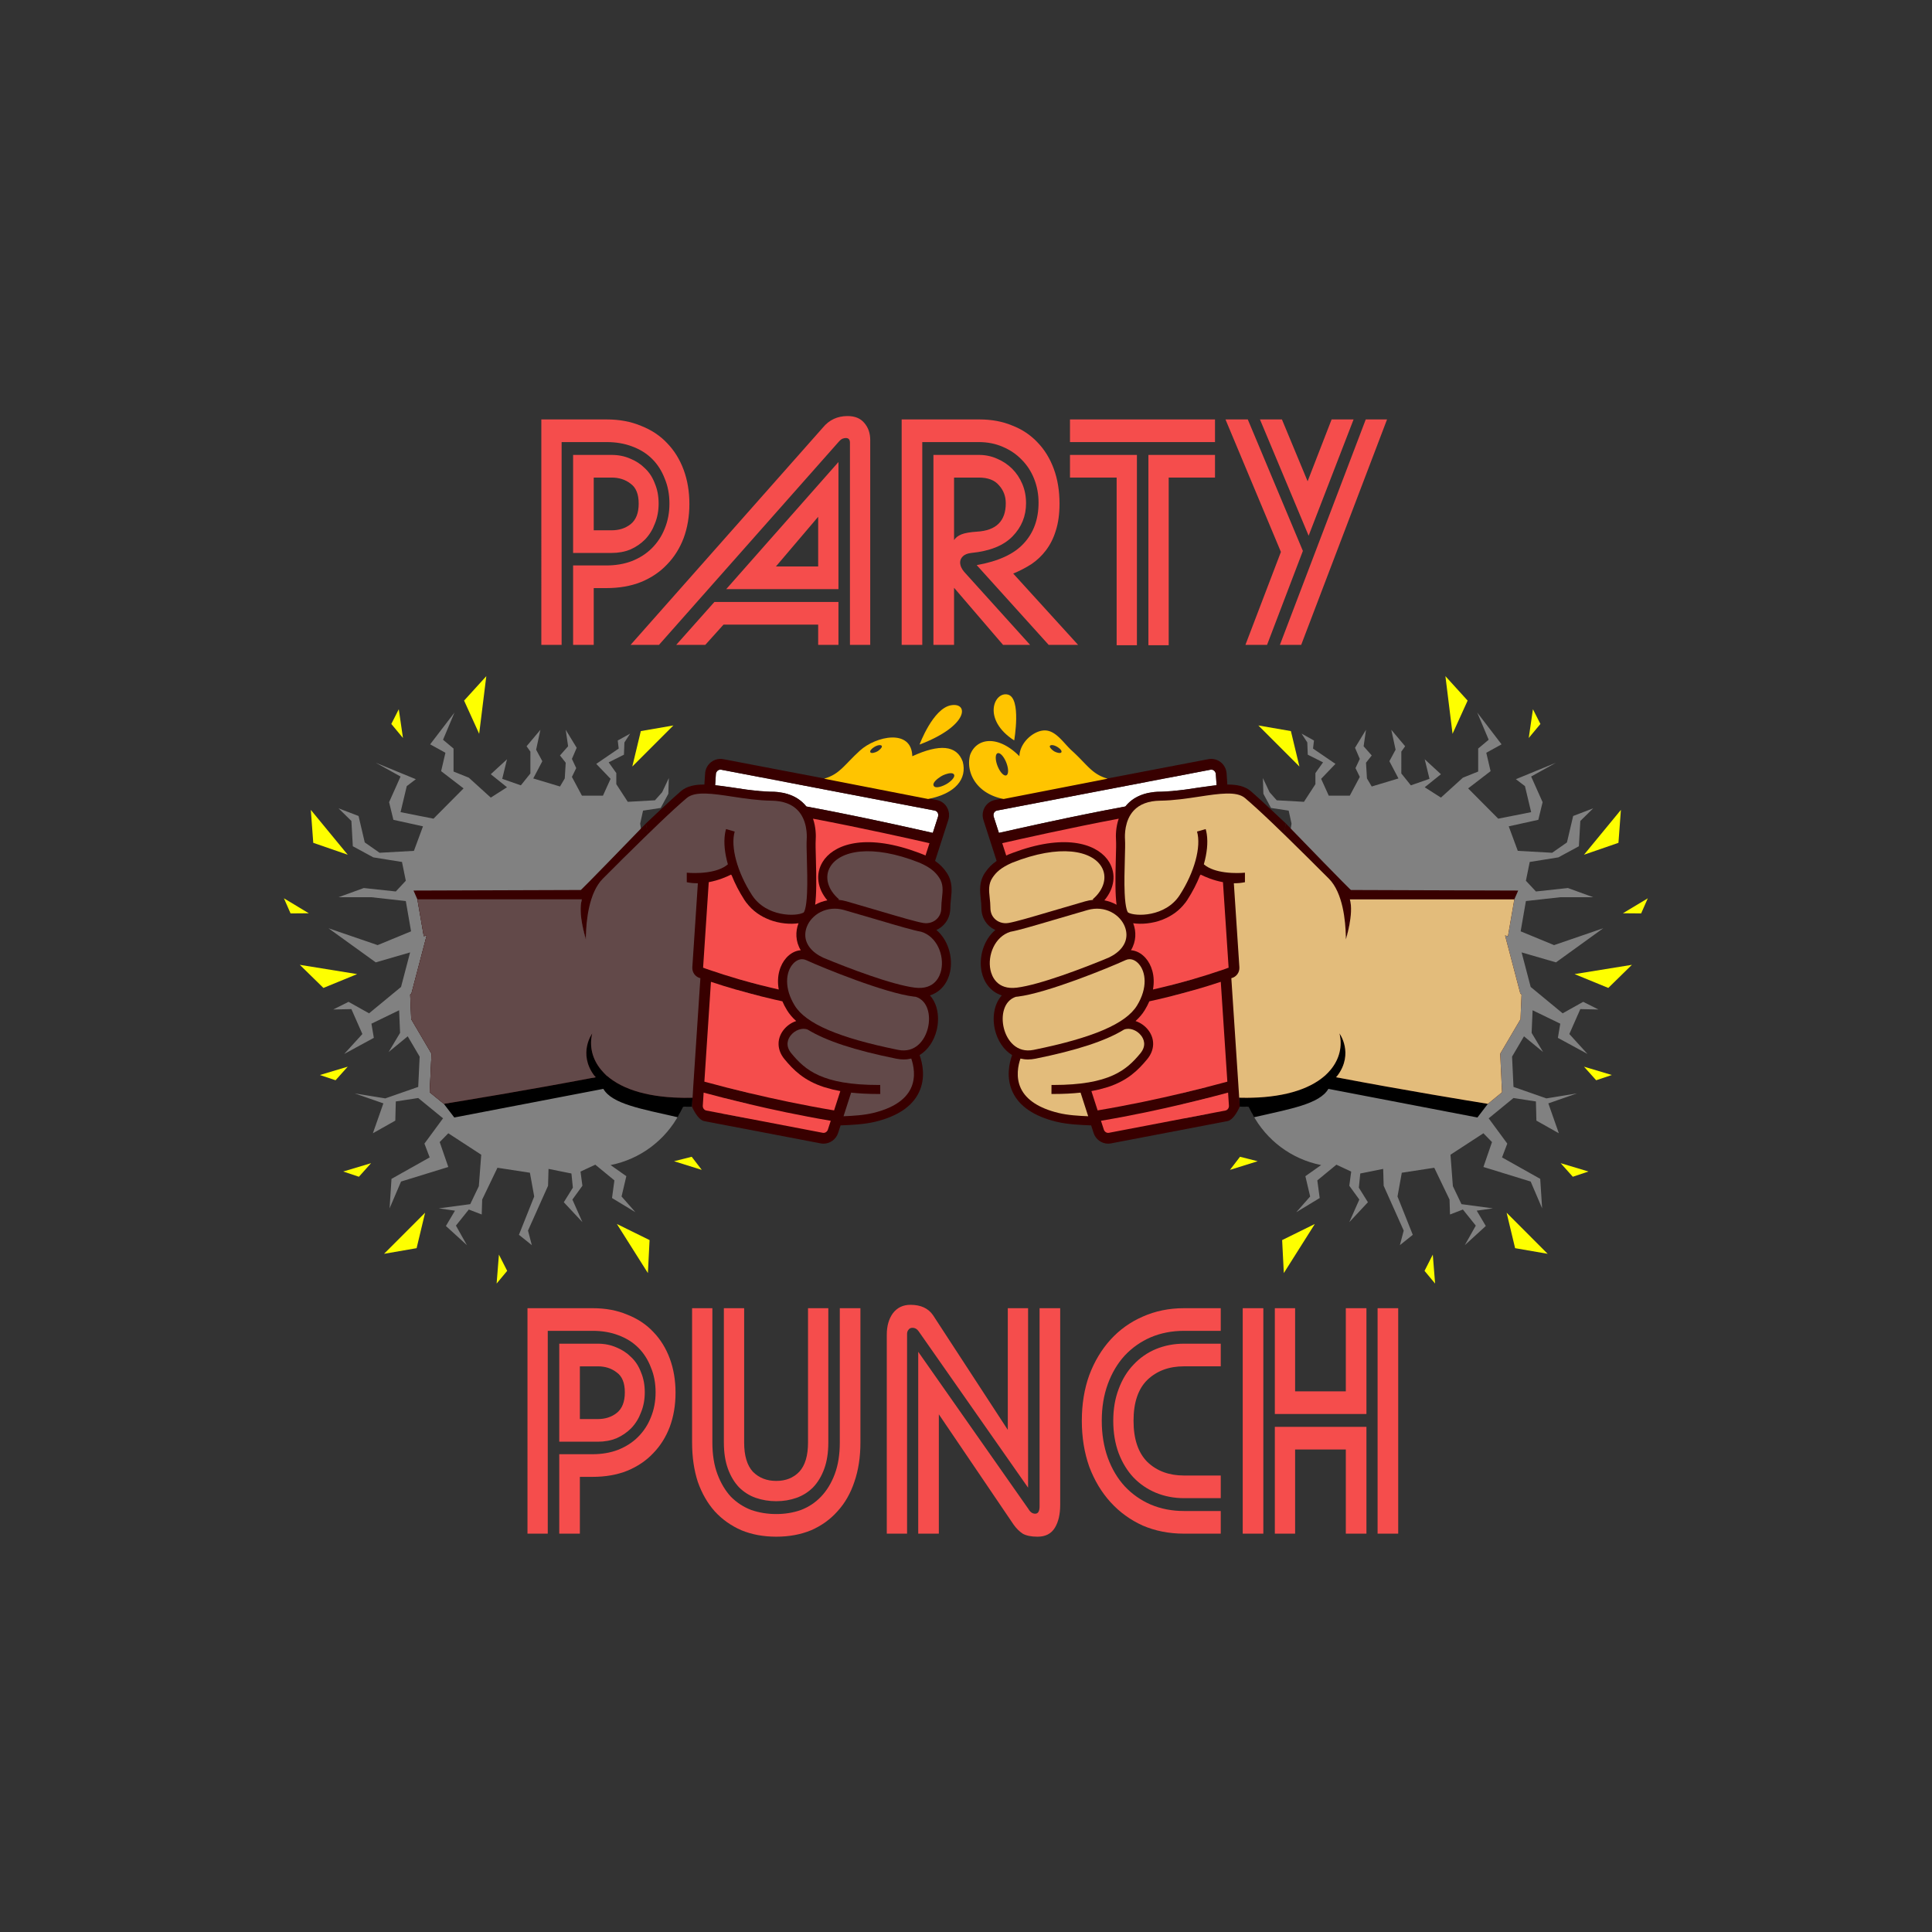 <?xml version="1.0" encoding="UTF-8" standalone="no"?>
<svg
   xmlns:dc="http://purl.org/dc/elements/1.1/"
   xmlns:cc="http://creativecommons.org/ns#"
   xmlns:rdf="http://www.w3.org/1999/02/22-rdf-syntax-ns#"
   xmlns:svg="http://www.w3.org/2000/svg"
   xmlns="http://www.w3.org/2000/svg"
   xmlns:sodipodi="http://sodipodi.sourceforge.net/DTD/sodipodi-0.dtd"
   xmlns:inkscape="http://www.inkscape.org/namespaces/inkscape"
   version="1.1"
   id="svg1518"
   xml:space="preserve"
   width="2666.667"
   height="2666.667"
   viewBox="0 0 2666.667 2666.667"
   sodipodi:docname="logo 02-double-square-color2.svg"
   inkscape:version="1.0.2 (e86c870879, 2021-01-15)"><rect x="0" y="0" width="2666.667" height="2666.667" fill="#333333" stroke="none"/><defs
     id="defs1522"><clipPath
       clipPathUnits="userSpaceOnUse"
       id="clipPath1536"><path
         d="M 0,2000 H 2000 V 0 H 0 Z"
         id="path1534" /></clipPath><clipPath
       clipPathUnits="userSpaceOnUse"
       id="clipPath1684"><path
         d="m 1072.2,939.182 h 26.75 v -20.933 h -26.75 z"
         id="path1682" /></clipPath><clipPath
       clipPathUnits="userSpaceOnUse"
       id="clipPath1700"><path
         d="m 1075.25,1051.34 h 36.19 V 944.231 h -36.19 z"
         id="path1698" /></clipPath><clipPath
       clipPathUnits="userSpaceOnUse"
       id="clipPath1716"><path
         d="m 1087.81,1141.44 h 32.51 v -85.63 h -32.51 z"
         id="path1714" /></clipPath><clipPath
       clipPathUnits="userSpaceOnUse"
       id="clipPath1732"><path
         d="m 1109.6,1271.42 h 26.69 v -16.26 h -26.69 z"
         id="path1730" /></clipPath></defs><sodipodi:namedview
     pagecolor="#ffffff"
     bordercolor="#666666"
     borderopacity="1"
     objecttolerance="10"
     gridtolerance="10"
     guidetolerance="10"
     inkscape:pageopacity="0"
     inkscape:pageshadow="2"
     inkscape:window-width="2560"
     inkscape:window-height="1581"
     id="namedview1520"
     showgrid="false"
     inkscape:snap-nodes="true"
     inkscape:zoom="0.40995335"
     inkscape:cx="1285.773"
     inkscape:cy="1342.3271"
     inkscape:window-x="0"
     inkscape:window-y="19"
     inkscape:window-maximized="0"
     inkscape:current-layer="g1526"
     showguides="false"
     inkscape:guide-bbox="true"
     inkscape:document-rotation="0"><sodipodi:guide
       position="1331,1432.778"
       orientation="1,0"
       id="guide1056" /><sodipodi:guide
       position="1793.434,1335.286"
       orientation="0,-1"
       id="guide1058" /><sodipodi:guide
       position="1210.842,1086.707"
       orientation="0,-1"
       id="guide5131" /></sodipodi:namedview><g
     id="g1526"
     inkscape:groupmode="layer"
     inkscape:label="logo 02"
     transform="matrix(1.333,0,0,-1.333,0,2666.667)"
     style="display:inline"><path
       d="M 0,0 H 2000 V 2000 H 0 Z"
       style="display:none;fill:#ffc5c5;fill-opacity:1;fill-rule:nonzero;stroke:none"
       id="path1528"
       inkscape:label="bg"
       sodipodi:insensitive="true" /><circle
       style="display:none;fill:#000000;fill-opacity:1;stroke:#000000;stroke-width:0.75;stroke-opacity:1"
       id="path1064"
       cx="998.25"
       cy="-1001.464"
       transform="scale(1,-1)"
       r="802.768"
       sodipodi:insensitive="true"
       inkscape:label="circle" /><g
       id="g5317"
       style="display:inline"
       transform="matrix(-1,0,0,1,2323.978,-75.706)"
       inkscape:label="right hand"><g
         id="g5315"
         clip-path="url(#clipPath1536)"><g
           id="g5135"
           transform="translate(544.761,676.294)"
           style="display:none"><path
             d="m 0,0 c 3.66,3.035 5.49,7.344 5.49,12.932 0,5.681 -1.83,10.04 -5.49,13.075 -3.662,3.032 -9.008,4.551 -16.036,4.551 H -35.108 V -4.551 h 19.072 C -9.008,-4.551 -3.662,-3.034 0,0 m 8.596,45.148 c 6.597,-2.986 11.679,-7.223 15.243,-12.712 3.562,-5.491 5.346,-11.993 5.346,-19.504 0,-7.418 -1.784,-13.895 -5.346,-19.432 -3.564,-5.54 -8.646,-9.777 -15.243,-12.714 -6.598,-2.94 -14.375,-4.407 -23.331,-4.407 H -35.108 V -51.505 H -58.511 V 49.628 h 43.776 c 8.956,0 16.733,-1.494 23.331,-4.48"
             style="fill:#380000;fill-opacity:1;fill-rule:nonzero;stroke:none"
             id="path5133" /></g><g
           id="g5139"
           transform="translate(644.739,664.23)"
           style="display:none"><path
             d="M 0,0 -16.038,38.721 -32.073,0 Z m 7.368,-17.77 h -46.955 l -8.957,-21.67 H -72.527 L -27.451,61.692 H -4.335 L 40.886,-39.44 h -24.56 z"
             style="fill:#380000;fill-opacity:1;fill-rule:nonzero;stroke:none"
             id="path5137" /></g><g
           id="g5143"
           transform="translate(754.682,702.301)"
           style="display:none"><path
             d="m 0,0 c -3.662,3.032 -9.008,4.551 -16.036,4.551 h -19.072 v -35.252 h 19.072 c 7.028,0 12.374,1.538 16.036,4.623 3.66,3.08 5.49,7.415 5.49,13.003 C 5.49,-7.394 3.66,-3.035 0,0 m 5.923,-77.512 -19.504,28.172 h -1.154 -20.373 V -77.512 H -58.511 V 23.621 h 43.776 c 8.956,0 16.733,-1.494 23.331,-4.479 6.596,-2.987 11.679,-7.224 15.243,-12.713 3.562,-5.491 5.346,-11.992 5.346,-19.504 0,-7.514 -1.806,-13.992 -5.418,-19.432 -3.612,-5.444 -8.742,-9.609 -15.387,-12.498 l 22.682,-32.507 z"
             style="fill:#380000;fill-opacity:1;fill-rule:nonzero;stroke:none"
             id="path5141" /></g><g
           id="g5147"
           transform="translate(821.861,706.852)"
           style="display:none"><path
             d="m 0,0 h -32.363 v 19.07 h 88.13 V 0 H 23.405 V -82.063 H 0 Z"
             style="fill:#380000;fill-opacity:1;fill-rule:nonzero;stroke:none"
             id="path5145" /></g><g
           id="g5151"
           transform="translate(936.866,660.618)"
           style="display:none"><path
             d="M 0,0 V -35.829 H -23.405 V 0.289 l -39.152,65.015 h 24.85 l 27.016,-44.933 27.017,44.933 h 22.971 z"
             style="fill:#380000;fill-opacity:1;fill-rule:nonzero;stroke:none"
             id="path5149" /></g><g
           id="g5155"
           transform="translate(1051.002,672.683)"
           style="display:none"><path
             d="m 0,0 c 5.296,4.381 7.945,10.569 7.945,18.564 0,8.187 -2.649,14.47 -7.945,18.855 -5.3,4.381 -12.957,6.574 -22.972,6.574 H -49.846 V -6.573 h 26.874 C -12.957,-6.573 -5.3,-4.384 0,0 m 7.657,43.993 c 7.318,-6.167 10.98,-14.642 10.98,-25.429 0,-10.788 -3.662,-19.24 -10.98,-25.355 -7.321,-6.116 -17.434,-9.173 -30.342,-9.173 h -27.161 v -31.93 H -60.537 V 53.239 h 37.852 c 12.908,0 23.021,-3.085 30.342,-9.246"
             style="fill:#380000;fill-opacity:1;fill-rule:nonzero;stroke:none"
             id="path5153" /></g><g
           id="g5159"
           transform="translate(1103.59,635.191)"
           style="display:none"><path
             d="M 0,0 C -7.321,7.513 -10.979,18.442 -10.979,32.796 V 90.73 H -0.29 V 33.229 c 0,-11.751 2.649,-20.516 7.947,-26.295 5.296,-5.778 12.953,-8.668 22.972,-8.668 10.112,0 17.818,2.89 23.116,8.668 5.296,5.779 7.946,14.544 7.946,26.295 V 90.73 H 72.094 V 32.796 C 72.094,18.442 68.456,7.513 61.185,0 53.913,-7.514 43.727,-11.27 30.629,-11.27 17.528,-11.27 7.317,-7.514 0,0"
             style="fill:#380000;fill-opacity:1;fill-rule:nonzero;stroke:none"
             id="path5157" /></g><g
           id="g5163"
           transform="translate(1292.419,725.922)"
           style="display:none"><path
             d="m 0,0 v -101.133 h -8.814 l -65.014,82.063 v -82.063 H -84.52 V 0 h 8.814 l 65.158,-82.063 V 0 Z"
             style="fill:#380000;fill-opacity:1;fill-rule:nonzero;stroke:none"
             id="path5161" /></g><g
           id="g5167"
           transform="translate(1342.188,630.568)"
           style="display:none"><path
             d="m 0,0 c -8.043,4.429 -14.354,10.568 -18.927,18.421 -4.577,7.849 -6.862,16.637 -6.862,26.366 0,9.727 2.285,18.515 6.862,26.366 4.573,7.849 10.907,13.99 18.998,18.421 8.091,4.429 17.143,6.647 27.161,6.647 7.514,0 14.448,-1.253 20.805,-3.756 6.357,-2.508 11.75,-6.165 16.182,-10.982 l -6.791,-6.791 c -7.899,7.996 -17.867,11.994 -29.906,11.994 -7.997,0 -15.266,-1.832 -21.817,-5.491 -6.551,-3.662 -11.679,-8.67 -15.387,-15.026 -3.708,-6.357 -5.561,-13.485 -5.561,-21.382 0,-7.899 1.853,-15.025 5.561,-21.382 3.708,-6.356 8.836,-11.367 15.387,-15.027 6.551,-3.661 13.82,-5.489 21.817,-5.489 12.136,0 22.105,4.045 29.906,12.135 l 6.791,-6.79 C 59.787,3.418 54.369,-0.268 47.965,-2.816 41.559,-5.37 34.601,-6.646 27.089,-6.646 17.07,-6.646 8.04,-4.431 0,0"
             style="fill:#380000;fill-opacity:1;fill-rule:nonzero;stroke:none"
             id="path5165" /></g><g
           id="g5171"
           transform="translate(1513.751,725.922)"
           style="display:none"><path
             d="m 0,0 v -101.133 h -10.549 v 46.665 h -63.279 v -46.665 H -84.521 V 0 h 10.693 v -45.077 h 63.279 V 0 Z"
             style="fill:#380000;fill-opacity:1;fill-rule:nonzero;stroke:none"
             id="path5169" /></g><g
           id="g5175"
           transform="translate(1295.069,1230.61)"
           style="display:inline"><path
             d="m 0,0 -5.418,-16.83 c -17.36,3.989 -76.909,17.43 -130.926,27.343 -0.552,0.691 -1.129,1.383 -1.752,2.052 -5.601,6.063 -12.956,10.074 -21.97,11.988 -3.781,0.807 -7.862,1.245 -12.219,1.314 -4.426,0.046 -8.829,0.3 -13.187,0.715 -8.76,0.76 -17.406,2.075 -25.867,3.366 -4.564,0.691 -8.991,1.36 -13.256,1.913 l -6.202,0.668 0.762,11.458 c 0.092,1.476 0.783,2.813 1.936,3.689 0.599,0.484 1.89,1.222 3.596,0.899 l 40.622,-7.769 25.106,-4.795 L -3.458,6.317 C -1.753,5.971 -0.83,4.818 -0.438,4.15 0.299,2.905 0.461,1.406 0,0"
             style="fill:#ffffff;fill-opacity:1;fill-rule:nonzero;stroke:none"
             id="path5173" /></g><g
           id="g5201"
           inkscape:label="breaks"
           style="display:inline;fill:#feff00;fill-opacity:1"><path
             d="m 693.59,1067.566 -59.373,9.604 24.448,-23.928 z"
             style="fill:#feff00;fill-opacity:1;fill-rule:nonzero;stroke:none"
             id="path5177" /><path
             d="m 755.152,783.787 8.796,36.709 -42.502,-42.555 z"
             style="fill:#feff00;fill-opacity:1;fill-rule:nonzero;stroke:none"
             id="path5179" /><path
             d="m 645.605,1237.612 2.539,-34.115 35.679,-12.325 z"
             style="fill:#feff00;fill-opacity:1;fill-rule:nonzero;stroke:none"
             id="path5181" /><path
             d="m 827.318,1376.078 -23.004,-25.319 15.612,-34.369 z"
             style="fill:#feff00;fill-opacity:1;fill-rule:nonzero;stroke:none"
             id="path5183" /><path
             d="m 987.309,1319.202 -8.821,-36.703 42.53,42.526 z"
             style="fill:#feff00;fill-opacity:1;fill-rule:nonzero;stroke:none"
             id="path5185" /><path
             d="m 736.69,1341.824 -7.739,-15.253 12.078,-14.504 z"
             style="fill:#feff00;fill-opacity:1;fill-rule:nonzero;stroke:none"
             id="path5187" /><path
             d="m 617.748,1146.055 6.894,-15.654 18.873,0.151 z"
             style="fill:#feff00;fill-opacity:1;fill-rule:nonzero;stroke:none"
             id="path5189" /><path
             d="m 655.014,963.086 16.218,-5.436 12.591,14.061 z"
             style="fill:#feff00;fill-opacity:1;fill-rule:nonzero;stroke:none"
             id="path5191" /><path
             d="m 695.404,857.73 12.591,14.062 -28.809,-8.626 z"
             style="fill:#feff00;fill-opacity:1;fill-rule:nonzero;stroke:none"
             id="path5193" /><path
             d="m 837.996,747.14 10.937,13.151 -8.55,16.827 z"
             style="fill:#feff00;fill-opacity:1;fill-rule:nonzero;stroke:none"
             id="path5195" /><path
             d="m 994.638,757.98 1.741,34.165 -33.862,16.684 z"
             style="fill:#feff00;fill-opacity:1;fill-rule:nonzero;stroke:none"
             id="path5197" /><path
             d="m 1021.701,873.799 28.71,-8.946 -10.411,13.57 z"
             style="fill:#feff00;fill-opacity:1;fill-rule:nonzero;stroke:none"
             id="path5199" /></g><g
           id="g5205"
           transform="translate(1303.337,1264.139)"
           style="display:inline;opacity:1;fill:#818181;fill-opacity:1"
           inkscape:label="bg"><path
             d="m -273.424,-320.791 c -4.162,0.008 -4.901,-3.741 -8.844,-3.522 -34.795,1.894 -60.943,11.8 -74.936,28.74 -9.105,11.018 -12.351,24.358 -9.133,37.567 0,0 -14.991,-20.423 1.941,-43.508 0.481,-0.657 1.054,-1.251 1.604,-1.857 -70.738,-13.479 -137.25,-24.338 -157.195,-27.538 l -14.645,11.988 1.884,39.935 -21.008,35.747 -1.073,25.457 1.26,1.045 15.812,60.234 -2.986,-0.868 -6.604,38.098 h 170.236 c -4.244,-14.832 4.179,-41.325 4.179,-41.325 0,1.036 0.009,2.202 0.037,3.442 0.308,15.159 2.892,44.768 17.585,59.46 60.523,112.864 53.517,-158.316 81.886,-223.095 z M -316.69,-40.793 l 2.965,13.489 18.288,2.778 7.908,14.68 0.494,16.267 -6.92,-14.68 -7.413,-8.332 -28.173,-1.587 -11.861,18.251 v 11.506 l -7.909,11.108 15.816,7.936 0.495,12.696 5.931,9.125 -12.851,-7.141 0.989,-8.332 -23.23,-15.87 14.828,-15.474 -7.908,-17.457 h -21.747 l -10.379,19.441 4.448,9.125 -4.448,9.522 4.942,11.507 -11.367,18.647 2.471,-17.06 -8.403,-9.522 5.932,-7.539 -0.989,-16.267 -4.943,-8.332 -27.677,8.332 9.39,17.854 -6.425,11.903 4.449,20.631 -14.334,-17.06 3.954,-5.555 V 11.182 l -9.884,-12.3 -19.276,6.745 4.942,20.235 -16.804,-15.474 16.804,-13.49 -16.804,-10.712 -22.736,20.631 -15.815,6.349 v 23.805 l -10.874,9.126 11.862,28.169 -25.207,-32.931 15.816,-8.729 -4.448,-19.043 23.23,-17.855 -31.138,-31.344 -34.103,6.745 6.426,26.98 9.39,7.141 -41.516,17.061 25.7,-14.283 -11.862,-26.583 4.449,-18.251 30.643,-6.745 -9.391,-25.392 -35.585,-1.984 -15.322,10.713 -6.425,27.376 -20.759,7.935 13.345,-13.093 1.483,-26.186 21.252,-11.506 29.655,-4.761 3.954,-19.441 -10.379,-11.109 -33.115,3.571 -26.195,-9.523 h 34.103 l 35.586,-3.967 5.437,-31.344 -34.597,-14.283 -50.908,17.457 48.931,-35.311 35.585,10.315 -9.391,-35.772 -33.114,-27.312 -21.252,11.903 -15.816,-7.935 18.781,0.397 11.368,-25.79 -18.782,-20.631 30.644,16.664 -2.472,14.68 28.666,13.886 0.989,-23.408 -11.862,-19.838 19.77,16.267 12.356,-21.028 -1.483,-31.344 -34.103,-11.903 -31.632,5.158 29.655,-10.315 -10.873,-30.948 23.23,13.093 0.494,19.838 23.229,3.571 25.701,-21.028 -19.275,-26.186 5.436,-14.284 -39.539,-22.217 -1.977,-30.551 11.861,27.773 48.931,15.076 -8.896,25.79 8.896,9.125 34.103,-22.218 -2.471,-32.534 -8.897,-18.647 -32.62,-4.365 16.804,-2.38 -9.39,-15.87 21.746,-19.838 -11.367,20.234 13.344,16.663 13.345,-5.157 0.494,15.474 15.816,32.93 33.609,-5.158 4.448,-24.598 -15.816,-39.676 13.345,-10.712 -3.954,15.076 20.758,46.421 0.495,17.457 23.723,-4.761 1.483,-14.679 -9.391,-15.078 19.276,-20.631 -10.379,23.409 10.379,14.283 -1.977,14.68 15.322,7.141 19.77,-16.266 -2.472,-18.251 24.218,-14.68 -14.333,16.267 4.943,21.028 -16.31,11.506 c 30.579,6.083 56.785,25.631 71.332,53.209 l -0.891,7.786 c 0.9,-0.009 6.455,-0.67 7.367,-0.67"
             style="display:inline;fill:#818181;fill-opacity:1;fill-rule:nonzero;stroke:none"
             id="path5203"
             sodipodi:nodetypes="cccccccccccccccccccccccccccccccccccccccccccccccccccccccccccccccccccccccccccccccccccccccccccccccccccccccccccccccccccccccccccccccccccccccccccccccccccccccccccccccccccccccc" /></g><path
           style="display:inline;opacity:1;fill:#000000;fill-opacity:1;stroke:none;stroke-width:0.75px;stroke-linecap:butt;stroke-linejoin:miter;stroke-opacity:1"
           d="m 783.35,933.23 c 53.225,10.737 106.329,20.937 157.195,27.538 -19.163,19.852 -9.164,36.489 -3.21,47.2 -2.764,-18.437 2.131,-32.5 14.367,-45.311 21.065,-15.362 44.83,-22.801 89.128,-23.057 l -0.503,-9.342 -9.225,-0.075 -5.602,-10.825 c -37.528,8.622 -67.875,13.647 -77.003,29.378 L 794.165,919.098 Z"
           id="path5207"
           sodipodi:nodetypes="ccccccccccc"
           inkscape:label="shadow" /><g
           id="g5233"
           inkscape:label="hand outline"
           style="display:inline;opacity:1;fill:#380000;fill-opacity:1"
           transform="translate(796.955,-391.108)"><path
             id="path5209"
             style="display:inline;opacity:1;fill:#380000;fill-opacity:1;fill-rule:nonzero;stroke:none;stroke-width:1.333"
             d="m 994.121,1047.061 c -4.404,0.113 -8.721,1.628 -12.291,4.387 -4.891,3.78 -7.929,9.512 -8.34,15.726 l -1.01,15.299 c -13.089,-0.081 -24.203,2.169 -32.404,9.129 -11.86,10.057 -48.381,44.664 -48.381,44.664 l 65.312,361.866 -1.601,29.132 c 0,0 7.397,18.072 17,19.91 l 160.719,30.73 c 1.3,0.248 2.596,0.369 3.877,0.369 8.988,0 17.262,-5.893 20.156,-14.863 l 3.344,-10.367 0.748,-0.027 c 13.457,-0.536 31.891,-1.269 47.514,-5.1 30.535,-7.488 50.709,-21.133 59.963,-40.537 9.453,-19.851 4.912,-40.163 0.883,-51.395 12.027,-7.287 20.051,-20.296 23.496,-34.152 4.229,-17.028 1.741,-36.194 -9.291,-48.246 16.256,-5.151 25,-18.869 27.873,-32.613 4.104,-19.628 -2.327,-43.658 -18.883,-57.701 3.907,-1.779 7.476,-4.303 10.451,-7.514 5.808,-6.255 8.743,-14.041 8.768,-23.17 0,-4.005 0.424,-7.925 0.871,-12.066 1.195,-11.183 2.551,-23.855 -5.971,-36.504 -4.309,-6.411 -9.347,-11.548 -15.949,-16.096 l 18.242,-56.551 c 1.909,-5.928 1.2,-12.376 -1.951,-17.693 -3.068,-5.175 -8.183,-8.784 -14.035,-9.904 l -10.715,-2.049 -143.42,-27.426 -140.566,-26.879 c -1.463,-0.279 -2.94,-0.397 -4.408,-0.359 z m 0.805,14.883 c 0.415,0.013 0.845,0.06 1.287,0.137 l 294.223,56.303 c 2.11,0.373 5.896,2.7 4.627,8.412 l -7.225,22.439 c -75.649,-17.11 -130.052,-28.189 -174.555,-36.459 -7.305,-8.938 -16.761,-15.38 -31.643,-18.719 -5.717,-0.979 -11.36,-2.065 -18.043,-1.66 l -15.83,-1.045 c -6.053,-0.512 -11.555,-1.181 -17.086,-1.842 -13.916,-2.212 -28.542,-4.182 -43.355,-6.088 l 1.09,-16.582 c 1.37,-3.503 3.603,-4.991 6.51,-4.896 z"
             transform="matrix(0.75,0,0,-0.75,-473.182,2466.814)"
             sodipodi:nodetypes="csccccccccscccccccccccccccccccccccccccccccccccc" /><path
             style="display:inline;opacity:1;fill:#380000;fill-opacity:1;fill-rule:nonzero;stroke:none;stroke-width:1"
             d="m 243.956,1331.935 -0.081,-1.226 c -2.566,-0.07 -5.097,-0.104 -7.588,-0.1 -4.162,0.01 -8.23,0.107 -12.173,0.326 -34.795,1.894 -60.943,11.8 -74.936,28.74 -9.105,11.018 -12.351,24.358 -9.133,37.567 0,0 -14.991,-20.423 1.941,-43.508 0.481,-0.657 1.054,-1.251 1.604,-1.857 -70.738,-13.479 -137.25,-24.338 -157.195,-27.538 l -14.645,11.988 1.884,39.935 -21.008,35.747 -1.073,25.457 1.26,1.045 15.812,60.234 -2.986,-0.868 -6.604,38.098 H 129.271 c -4.244,-14.832 4.179,-41.325 4.179,-41.325 0,1.036 0.009,2.202 0.037,3.442 0.308,15.159 2.892,44.768 17.585,59.46 16.94,16.941 30.942,30.812 42.678,42.277 5.754,5.618 10.946,10.634 15.689,15.163 12.071,11.527 21.138,19.791 28.471,26.013 8.62,7.314 26.624,4.59 47.464,1.427 12.389,-1.875 26.428,-4.002 40.327,-4.179 12.072,-0.158 21.307,-3.619 27.473,-10.289 9.469,-10.271 9.254,-25.421 8.955,-29.814 -0.279,-4.198 -0.074,-11.278 0.178,-20.243 0.298,-10.821 0.68,-24.282 0.177,-35.392 -0.747,-16.67 -3.134,-19.674 -3.517,-20.047 -7.389,-4.338 -38.704,-4.804 -53.481,18.031 -15.243,23.555 -22.444,49.992 -17.929,65.785 l -8.965,2.566 c -0.494,-1.717 -0.877,-3.517 -1.147,-5.402 -1.296,-8.899 -0.196,-19.543 3.003,-30.84 -0.035,0.016 -0.033,-0.096 -0.003,-0.301 -5.638,-4.825 -13.886,-7.13 -21.626,-8.176 -2.427,-0.328 -4.8,-0.534 -7.029,-0.653 -7.829,-0.418 -13.845,0.211 -13.845,0.211 v -9.849 c 3.862,-0.81 7.723,-1.128 11.491,-1.088 l -5.738,-86.977 c -0.347,-5.276 3.117,-10.007 8.128,-11.253 0.071,-0.025 0.141,-0.05 0.211,-0.075 z"
             id="path5211" /><path
             style="display:inline;opacity:1;fill:#380000;fill-opacity:1;fill-rule:nonzero;stroke:none;stroke-width:1"
             d="m 333.181,1442.734 c -13.448,3.053 -42.396,10.101 -72.053,20.347 -1.386,0.478 -2.771,0.963 -4.158,1.456 -0.672,0.313 -1.379,0.566 -2.123,0.736 l 0.487,7.39 5.357,81.211 c 10.074,1.847 18.535,5.537 23.117,7.83 0.226,-0.4 0.435,-0.664 0.615,-0.728 3.367,-8.508 7.808,-17.165 13.228,-25.542 13.927,-21.52 40.028,-26.437 56.045,-24.095 -0.075,-0.177 -0.159,-0.345 -0.223,-0.523 -2.986,-7.929 -3.145,-18.116 2.5,-27.416 -5.448,-0.402 -10.793,-3.153 -15.112,-8.023 -6.017,-6.794 -10.278,-18.344 -7.68,-32.643"
             id="path5213" /><path
             style="display:inline;opacity:1;fill:#380000;fill-opacity:1;fill-rule:nonzero;stroke:none;stroke-width:1"
             d="m 384.068,1297.681 c -0.754,-2.337 -3.04,-3.771 -5.311,-3.337 l -120.537,23.05 c -2.276,0.435 -3.869,2.611 -3.708,5.062 l 0.891,13.503 c 20.595,-5.516 70.855,-18.848 131.608,-29.153 z"
             id="path5215" /><path
             style="display:inline;opacity:1;fill:#380000;fill-opacity:1;fill-rule:nonzero;stroke:none;stroke-width:1"
             d="m 390.473,1317.539 c -62.331,10.484 -113.854,24.286 -133.558,29.565 -0.263,0.07 -0.512,0.137 -0.763,0.204 l 6.818,103.362 c 34.103,-11.383 66.114,-18.51 73.968,-20.192 1.285,-2.993 2.865,-6.065 4.79,-9.206 2.416,-3.927 5.559,-7.659 9.477,-11.213 -5.093,-1.679 -9.869,-4.972 -13.348,-9.571 -6.894,-9.142 -6.447,-20.56 1.174,-29.795 9.46,-11.465 20.235,-22.221 40.869,-28.975 l 9.003,-2.528 c 2.539,-0.605 5.214,-1.153 8.021,-1.65 z"
             id="path5217" /><path
             style="display:inline;opacity:1;fill:#380000;fill-opacity:1;fill-rule:nonzero;stroke:none;stroke-width:1"
             d="m 469.939,1340.291 c -5.672,-11.903 -18.713,-20.439 -38.77,-25.355 -9.834,-2.409 -21.238,-3.042 -30.925,-3.446 l 7.891,24.462 c 8.285,-0.911 17.604,-1.408 28.175,-1.408 h 1.986 l -0.056,9.329 h -1.921 c -58.191,0 -75.841,15.495 -90.095,32.762 -6.67,8.078 -3.442,14.888 -0.923,18.228 4.496,5.961 12.388,8.713 17.976,6.278 9.552,-5.849 21.753,-11.194 36.913,-16.166 15.159,-4.963 33.284,-9.553 54.665,-13.891 2.677,-0.541 5.233,-0.793 7.686,-0.793 2.762,0 5.383,0.327 7.846,0.943 2.341,-6.801 5.111,-19.273 -0.448,-30.943"
             id="path5219" /><path
             style="display:inline;opacity:1;fill:#380000;fill-opacity:1;fill-rule:nonzero;stroke:none;stroke-width:1"
             d="m 487.588,1402.699 c -3.134,-12.621 -13.106,-26.082 -30.877,-22.473 -61.466,12.491 -95.477,27.081 -107.026,45.925 -11.297,18.424 -9.068,34.889 -1.847,43.032 2.855,3.228 6.222,4.926 9.524,4.926 1.372,0 2.734,-0.29 4.04,-0.886 18.46,-8.452 81.783,-34.171 111.559,-37.828 0.737,-0.093 1.465,-0.168 2.174,-0.224 12.472,-4.029 15.727,-19.3 12.453,-32.472"
             id="path5221" /><path
             style="display:inline;opacity:1;fill:#380000;fill-opacity:1;fill-rule:nonzero;stroke:none;stroke-width:1"
             d="m 501.45,1462.998 c -1.334,-6.362 -6.67,-20.905 -27.35,-18.349 -23.471,2.892 -69.191,20.28 -94.993,31.064 -11.987,5.644 -18.47,14.114 -18.47,23.601 0,2.678 0.513,5.43 1.567,8.219 4.785,12.696 20.578,22.705 38.75,17.463 13.023,-3.75 24.45,-7.118 34.526,-10.094 22.211,-6.549 36.977,-10.905 45.261,-12.388 16.297,-4.991 23.871,-24.413 20.709,-39.516"
             id="path5223" /><path
             style="display:inline;opacity:1;fill:#380000;fill-opacity:1;fill-rule:nonzero;stroke:none;stroke-width:1"
             d="m 383.483,1535.061 c -4.563,-0.849 -8.807,-2.435 -12.622,-4.571 1.399,10.364 1.38,25.849 0.765,47.678 -0.233,8.377 -0.439,15.607 -0.187,19.357 0.294,4.388 0.312,13.078 -2.794,22.082 50.346,-9.495 103.229,-21.397 120.606,-25.367 l -4.124,-12.784 c -0.71,0.333 -1.436,0.664 -2.184,0.994 l -0.159,0.065 c -1.67,0.663 -3.311,1.297 -4.934,1.903 l -8.835,3.088 c -50.719,16.502 -80.262,4.104 -90.468,-12.78 -7.527,-12.444 -5.476,-27.361 4.936,-39.665"
             id="path5225" /><path
             style="display:inline;opacity:1;fill:#380000;fill-opacity:1;fill-rule:nonzero;stroke:none;stroke-width:1"
             d="m 499.268,1558.597 c 4.496,-6.67 3.778,-13.396 2.938,-21.176 -0.345,-3.218 -0.699,-6.539 -0.699,-10.028 -0.01,-4.487 -1.344,-8.097 -4.077,-11.045 -3.638,-3.918 -9.152,-5.672 -14.748,-4.711 -7.678,1.334 -22.352,5.663 -44.563,12.211 -10.093,2.976 -21.53,6.353 -34.581,10.112 -2.901,0.84 -5.756,1.371 -8.535,1.623 l 0.513,0.598 c -11.763,10.056 -15.289,23.293 -8.984,33.722 9.926,16.428 42.446,24.021 92.717,3.983 11.492,-5.084 16.324,-9.795 20.019,-15.289"
             id="path5227" /><path
             style="display:none;opacity:1;fill:#380000;fill-opacity:1;fill-rule:nonzero;stroke:none;stroke-width:1"
             d="m 494.645,1628.027 c 1.713,-0.328 2.629,-1.493 3.023,-2.158 0.735,-1.239 0.896,-2.755 0.443,-4.158 l -5.422,-16.813 c -17.36,3.974 -76.906,17.41 -130.909,27.336 -0.557,0.696 -1.138,1.383 -1.759,2.055 -7.966,8.628 -19.469,13.097 -34.199,13.292 -13.264,0.168 -26.371,2.156 -39.048,4.077 -4.553,0.691 -8.984,1.362 -13.256,1.912 l -6.205,0.679 0.755,11.451 c 0.096,1.472 0.806,2.821 1.946,3.702 0.61,0.473 1.893,1.219 3.604,0.89 z"
             id="path5229" /><path
             style="display:inline;fill:#380000;fill-opacity:1;stroke:none;stroke-width:0.75px;stroke-linecap:butt;stroke-linejoin:miter;stroke-opacity:1"
             d="m 195.589,1614.615 c -66.64,-68.851 -67.371,-68.851 -67.371,-68.851 l -173.217,-0.584 4.034,-9.205 H 129.271 c -3.411,-12.365 -0.001,-26.599 4.179,-41.325 0.052,14.225 14.905,53.527 14.146,58.557 15.457,16.083 16.164,16.288 24.534,25.507 0.517,-0.46 26.909,24.193 25.577,25.375 z"
             id="path5231"
             sodipodi:nodetypes="cccccccccc" /></g><g
           id="g5271"
           inkscape:label="cup highlights"
           style="display:inline"><g
             id="g5245"
             style="display:inline"><g
               id="g5235" /><g
               id="g5243"><g
                 clip-path="url(#clipPath1716)"
                 opacity="0.2"
                 id="g5241"><g
                   transform="translate(1120.317,1123.893)"
                   id="g5239"><path
                     d="m 0,0 -7.607,-68.079 c -7.286,1.867 -15.77,4.126 -24.899,6.754 l 8.829,78.869 C -17.268,8.968 -8.783,3.366 0,0"
                     style="fill:#ffffff;fill-opacity:1;fill-rule:nonzero;stroke:none"
                     id="path5237" /></g></g></g></g><g
             id="g5257"
             style="display:inline"><g
               id="g5247" /><g
               id="g5255"
               style="display:inline"><g
                 clip-path="url(#clipPath1700)"
                 opacity="0.2"
                 id="g5253"
                 style="display:inline"><g
                   transform="translate(1111.441,1044.632)"
                   id="g5251"
                   style="display:inline"><path
                     d="m 0,0 -11.227,-100.401 c -9.336,2.213 -17.729,4.288 -24.967,6.132 L -24.898,6.709 C -15.723,4.081 -7.238,1.821 0,0"
                     style="fill:#ffffff;fill-opacity:1;fill-rule:nonzero;stroke:none"
                     id="path5249" /></g></g></g></g><g
             id="g5269"
             style="display:inline"><g
               id="g5259" /><g
               id="g5267"><g
                 clip-path="url(#clipPath1684)"
                 opacity="0.2"
                 id="g5265"><g
                   transform="translate(1098.946,933.072)"
                   id="g5263"><path
                     d="m 0,0 -1.659,-14.823 -25.084,4.795 1.799,16.137 C -17.659,4.266 -9.291,2.19 0,0"
                     style="fill:#ffffff;fill-opacity:1;fill-rule:nonzero;stroke:none"
                     id="path5261" /></g></g></g></g></g><g
           id="g5281"
           inkscape:label="cup"
           style="display:inline"><path
             d="m 1152.916,1092.285 c -5.44,-0.392 -10.789,-3.159 -15.101,-8.023 -6.016,-6.778 -10.282,-18.328 -7.676,-32.645 -4.334,0.992 -10.328,2.398 -17.429,4.196 -7.285,1.868 -15.77,4.127 -24.898,6.755 -9.429,2.743 -19.528,5.879 -29.717,9.406 -1.408,0.484 -2.79,0.968 -4.173,1.452 -0.669,0.323 -1.384,0.577 -2.121,0.738 l 0.484,7.401 5.371,81.197 c 10.075,1.844 18.513,5.533 23.101,7.838 0.23,-0.415 0.438,-0.669 0.622,-0.738 3.366,-8.507 7.815,-17.152 13.233,-25.544 0.646,-0.991 1.315,-1.959 2.029,-2.882 6.409,-8.576 14.893,-14.178 23.676,-17.544 10.744,-4.127 21.925,-4.887 30.34,-3.666 -0.069,-0.184 -0.161,-0.345 -0.23,-0.53 -2.974,-7.907 -3.136,-18.097 2.489,-27.411"
             style="display:inline;fill:#f54d4c;fill-opacity:1;fill-rule:nonzero;stroke:none"
             id="path5273" /><path
             d="m 1183.971,915.689 -2.951,-9.106 c -0.761,-2.352 -3.043,-3.781 -5.303,-3.343 l -78.43,15.009 -25.084,4.794 -17.036,3.251 c -2.259,0.416 -3.85,2.605 -3.689,5.049 l 0.877,13.51 c 5.347,-1.43 12.656,-3.39 21.647,-5.672 7.285,-1.844 15.654,-3.919 24.945,-6.109 23.469,-5.579 52.771,-11.919 85.024,-17.383"
             style="fill:#f54d4c;fill-opacity:1;fill-rule:nonzero;stroke:none"
             id="path5275" /><path
             d="m 1193.884,946.421 -6.455,-19.988 c -33.198,5.58 -63.33,12.103 -87.214,17.798 -9.337,2.213 -17.729,4.288 -24.968,6.132 -9.014,2.306 -16.276,4.243 -21.372,5.625 -0.276,0.07 -0.507,0.139 -0.761,0.208 l 6.802,103.375 c 9.176,-3.066 18.19,-5.81 26.627,-8.23 9.176,-2.628 17.66,-4.888 24.899,-6.709 10.905,-2.743 19.02,-4.519 22.455,-5.256 1.291,-2.997 2.858,-6.063 4.796,-9.222 2.397,-3.92 5.555,-7.654 9.474,-11.204 -5.095,-1.683 -9.867,-4.98 -13.347,-9.568 -6.894,-9.152 -6.457,-20.565 1.175,-29.809 9.451,-11.458 20.218,-22.201 40.852,-28.956 l 9.015,-2.536 c 2.536,-0.599 5.209,-1.152 8.022,-1.66"
             style="fill:#f54d4c;fill-opacity:1;fill-rule:nonzero;stroke:none"
             id="path5277" /><path
             d="m 1180.438,1143.952 c -4.562,-0.849 -8.807,-2.435 -12.622,-4.571 1.399,10.364 1.381,25.849 0.766,47.678 -0.234,8.377 -0.44,15.607 -0.188,19.357 0.294,4.388 0.313,13.078 -2.794,22.082 50.347,-9.495 103.23,-21.397 120.607,-25.367 l -4.124,-12.783 c -0.71,0.332 -1.437,0.663 -2.185,0.993 l -0.158,0.065 c -1.67,0.663 -3.312,1.297 -4.935,1.903 l -8.835,3.088 c -50.719,16.502 -80.261,4.104 -90.468,-12.78 -7.527,-12.444 -5.475,-27.361 4.936,-39.665"
             style="fill:#f54d4c;fill-opacity:1;fill-rule:nonzero;stroke:none"
             id="path5279" /></g><g
           id="g5293"
           style="display:inline;fill:#e3bc7b;fill-opacity:1"
           inkscape:label="hand"><path
             d="m 1040.911,940.826 -0.081,-1.226 c -2.566,-0.07 -5.097,-0.104 -7.588,-0.1 -4.162,0.008 -8.23,0.107 -12.173,0.326 -34.796,1.894 -60.944,11.8 -74.936,28.74 -9.105,11.018 -12.351,24.358 -9.133,37.567 0,0 -14.991,-20.423 1.94,-43.508 0.482,-0.657 1.054,-1.251 1.605,-1.857 -70.738,-13.479 -137.25,-24.338 -157.195,-27.538 l -14.646,11.988 1.885,39.935 -21.008,35.747 -1.073,25.457 1.259,1.045 15.812,60.234 -2.985,-0.868 -6.604,38.098 h 170.235 c -4.244,-14.832 4.18,-41.325 4.18,-41.325 0,1.035 0.009,2.202 0.037,3.442 0.308,15.159 2.892,44.768 17.585,59.46 16.94,16.941 30.942,30.812 42.677,42.277 5.755,5.618 10.947,10.634 15.689,15.163 12.072,11.526 21.139,19.791 28.472,26.013 8.62,7.314 26.624,4.59 47.464,1.427 12.389,-1.875 26.428,-4.002 40.327,-4.179 12.071,-0.158 21.307,-3.619 27.473,-10.289 9.469,-10.271 9.254,-25.421 8.955,-29.814 -0.279,-4.198 -0.074,-11.278 0.178,-20.243 0.297,-10.821 0.68,-24.282 0.176,-35.392 -0.746,-16.67 -3.133,-19.674 -3.516,-20.047 -7.389,-4.338 -38.704,-4.804 -53.481,18.031 -15.243,23.555 -22.444,49.992 -17.929,65.785 l -8.965,2.566 c -0.494,-1.717 -0.877,-3.517 -1.147,-5.402 -1.297,-8.899 -0.196,-19.543 3.003,-30.84 -0.035,0.016 -0.033,-0.096 0,-0.301 -5.638,-4.825 -13.886,-7.13 -21.627,-8.176 -2.426,-0.328 -4.799,-0.534 -7.028,-0.653 -7.829,-0.418 -13.846,0.211 -13.846,0.211 v -9.849 c 3.863,-0.81 7.724,-1.128 11.491,-1.088 l -5.737,-86.977 c -0.347,-5.276 3.116,-10.007 8.128,-11.253 0.07,-0.025 0.141,-0.05 0.211,-0.075 z"
             style="fill:#e3bc7b;fill-opacity:1;fill-rule:nonzero;stroke:none"
             id="path5283" /><path
             d="m 1266.894,949.183 c -5.672,-11.903 -18.713,-20.439 -38.77,-25.355 -9.834,-2.41 -21.238,-3.042 -30.924,-3.447 l 7.89,24.462 c 8.285,-0.91 17.605,-1.407 28.175,-1.407 h 1.986 l -0.055,9.329 h -1.922 c -58.191,0 -75.841,15.494 -90.095,32.762 -6.67,8.078 -3.441,14.888 -0.923,18.227 4.496,5.961 12.388,8.713 17.976,6.279 9.553,-5.85 21.754,-11.195 36.913,-16.166 15.159,-4.963 33.284,-9.553 54.665,-13.891 2.678,-0.541 5.233,-0.793 7.687,-0.793 2.761,0 5.382,0.326 7.845,0.942 2.341,-6.8 5.112,-19.272 -0.448,-30.942"
             style="fill:#e3bc7b;fill-opacity:1;fill-rule:nonzero;stroke:none"
             id="path5285" /><path
             d="m 1284.543,1011.59 c -3.134,-12.621 -13.106,-26.082 -30.877,-22.473 -61.466,12.492 -95.477,27.081 -107.026,45.925 -11.297,18.424 -9.068,34.889 -1.847,43.032 2.854,3.228 6.222,4.926 9.524,4.926 1.372,0 2.734,-0.289 4.039,-0.886 18.461,-8.452 81.784,-34.17 111.56,-37.827 0.737,-0.094 1.465,-0.168 2.174,-0.224 12.472,-4.03 15.727,-19.301 12.453,-32.473"
             style="fill:#e3bc7b;fill-opacity:1;fill-rule:nonzero;stroke:none"
             id="path5287" /><path
             d="m 1298.405,1071.89 c -1.334,-6.362 -6.67,-20.905 -27.351,-18.35 -23.47,2.892 -69.19,20.281 -94.993,31.064 -11.986,5.644 -18.469,14.115 -18.469,23.602 0,2.677 0.512,5.429 1.567,8.218 4.785,12.696 20.578,22.706 38.75,17.463 13.022,-3.75 24.45,-7.118 34.525,-10.093 22.211,-6.549 36.978,-10.905 45.262,-12.388 16.297,-4.992 23.871,-24.413 20.709,-39.516"
             style="fill:#e3bc7b;fill-opacity:1;fill-rule:nonzero;stroke:none"
             id="path5289" /><path
             d="m 1296.223,1167.488 c 4.496,-6.67 3.778,-13.396 2.938,-21.176 -0.344,-3.219 -0.699,-6.539 -0.699,-10.028 -0.01,-4.487 -1.343,-8.097 -4.077,-11.045 -3.638,-3.918 -9.151,-5.672 -14.748,-4.711 -7.678,1.334 -22.352,5.663 -44.562,12.211 -10.094,2.976 -21.531,6.353 -34.581,10.112 -2.902,0.84 -5.756,1.371 -8.536,1.623 l 0.513,0.597 c -11.763,10.057 -15.289,23.294 -8.983,33.723 9.925,16.427 42.445,24.021 92.716,3.983 11.493,-5.084 16.325,-9.795 20.019,-15.289"
             style="fill:#e3bc7b;fill-opacity:1;fill-rule:nonzero;stroke:none"
             id="path5291" /></g><g
           id="g5305"
           style="display:inline"><g
             id="g5295" /><g
             id="g5303"><g
               clip-path="url(#clipPath1732)"
               opacity="0.2"
               id="g5301"><g
                 transform="translate(1136.294,1266.621)"
                 id="g5299"><path
                   d="m 0,0 -1.291,-11.458 c -3.78,0.807 -7.861,1.245 -12.219,1.314 -4.426,0.046 -8.829,0.3 -13.186,0.715 l 1.591,14.224 z"
                   style="fill:#ffffff;fill-opacity:1;fill-rule:nonzero;stroke:none"
                   id="path5297" /></g></g></g></g><g
           id="g5313"
           inkscape:label="liquid"
           style="display:inline"><path
             d="m 1348.496,1266.785 c -17.929,6.365 -48.381,-19.388 -48.381,-19.388 53.779,-8.339 66.309,13.024 48.381,19.388"
             style="display:none;fill:#ffc400;fill-opacity:1;fill-rule:nonzero;stroke:none"
             id="path5307" /><path
             d="m 1280.419,1357.009 c -14.282,-3.442 -6.594,-47.487 -6.594,-47.487 33.447,21.558 20.876,50.929 6.594,47.487"
             style="display:inline;fill:#ffc400;fill-opacity:1;fill-rule:nonzero;stroke:none"
             id="path5309" /><path
             id="path5311"
             style="display:inline;opacity:1;fill:#ffc400;fill-opacity:1;stroke:none;stroke-width:1px;stroke-linecap:butt;stroke-linejoin:miter;stroke-opacity:1"
             inkscape:label="liquid"
             d="m 1442.877,1007.764 c -15.183,-0.35 -34.979,16.383 -35.471,35.619 -30.277,-30.343 -59.735,-24.88 -68.117,-1.65 -6.156,23.488 8.161,53.27 46.281,60.701 l 143.611,-28.033 c -22.082,-6.473 -27.522,-18.865 -49.533,-38.85 -11.018,-10.004 -21.588,-27.437 -36.771,-27.787 z m 9.221,20.267 c 1.9,-0.056 4.51,0.722 7.107,2.197 4.156,2.361 7.36,5.721 6.061,7.769 -1.299,2.048 -7.269,0.204 -10.066,-1.545 -2.797,-1.749 -6.862,-5.623 -5.6,-7.391 0.474,-0.663 1.358,-0.998 2.498,-1.031 z m -73.928,11.041 a 16.409,6.475 68.528 0 1 11.113,13.084 16.409,6.475 68.528 0 1 -0.02,17.641 16.409,6.475 68.528 0 1 -12.031,-12.902 16.409,6.475 68.528 0 1 0.02,-17.639 16.409,6.475 68.528 0 1 0.918,-0.184 z"
             transform="matrix(-0.75,0,0,-0.75,2323.978,2075.706)" /></g></g></g><g
       id="g1530"
       style="display:inline"
       transform="translate(-323.773,-75.706)"
       inkscape:label="left hand"><g
         id="g1532"
         clip-path="url(#clipPath1536)"><g
           id="g1538"
           transform="translate(544.761,676.294)"
           style="display:none"><path
             d="m 0,0 c 3.66,3.035 5.49,7.344 5.49,12.932 0,5.681 -1.83,10.04 -5.49,13.075 -3.662,3.032 -9.008,4.551 -16.036,4.551 H -35.108 V -4.551 h 19.072 C -9.008,-4.551 -3.662,-3.034 0,0 m 8.596,45.148 c 6.597,-2.986 11.679,-7.223 15.243,-12.712 3.562,-5.491 5.346,-11.993 5.346,-19.504 0,-7.418 -1.784,-13.895 -5.346,-19.432 -3.564,-5.54 -8.646,-9.777 -15.243,-12.714 -6.598,-2.94 -14.375,-4.407 -23.331,-4.407 H -35.108 V -51.505 H -58.511 V 49.628 h 43.776 c 8.956,0 16.733,-1.494 23.331,-4.48"
             style="fill:#380000;fill-opacity:1;fill-rule:nonzero;stroke:none"
             id="path1540" /></g><g
           id="g1542"
           transform="translate(644.739,664.23)"
           style="display:none"><path
             d="M 0,0 -16.038,38.721 -32.073,0 Z m 7.368,-17.77 h -46.955 l -8.957,-21.67 H -72.527 L -27.451,61.692 H -4.335 L 40.886,-39.44 h -24.56 z"
             style="fill:#380000;fill-opacity:1;fill-rule:nonzero;stroke:none"
             id="path1544" /></g><g
           id="g1546"
           transform="translate(754.682,702.301)"
           style="display:none"><path
             d="m 0,0 c -3.662,3.032 -9.008,4.551 -16.036,4.551 h -19.072 v -35.252 h 19.072 c 7.028,0 12.374,1.538 16.036,4.623 3.66,3.08 5.49,7.415 5.49,13.003 C 5.49,-7.394 3.66,-3.035 0,0 m 5.923,-77.512 -19.504,28.172 h -1.154 -20.373 V -77.512 H -58.511 V 23.621 h 43.776 c 8.956,0 16.733,-1.494 23.331,-4.479 6.596,-2.987 11.679,-7.224 15.243,-12.713 3.562,-5.491 5.346,-11.992 5.346,-19.504 0,-7.514 -1.806,-13.992 -5.418,-19.432 -3.612,-5.444 -8.742,-9.609 -15.387,-12.498 l 22.682,-32.507 z"
             style="fill:#380000;fill-opacity:1;fill-rule:nonzero;stroke:none"
             id="path1548" /></g><g
           id="g1550"
           transform="translate(821.861,706.852)"
           style="display:none"><path
             d="m 0,0 h -32.363 v 19.07 h 88.13 V 0 H 23.405 V -82.063 H 0 Z"
             style="fill:#380000;fill-opacity:1;fill-rule:nonzero;stroke:none"
             id="path1552" /></g><g
           id="g1554"
           transform="translate(936.866,660.618)"
           style="display:none"><path
             d="M 0,0 V -35.829 H -23.405 V 0.289 l -39.152,65.015 h 24.85 l 27.016,-44.933 27.017,44.933 h 22.971 z"
             style="fill:#380000;fill-opacity:1;fill-rule:nonzero;stroke:none"
             id="path1556" /></g><g
           id="g1558"
           transform="translate(1051.002,672.683)"
           style="display:none"><path
             d="m 0,0 c 5.296,4.381 7.945,10.569 7.945,18.564 0,8.187 -2.649,14.47 -7.945,18.855 -5.3,4.381 -12.957,6.574 -22.972,6.574 H -49.846 V -6.573 h 26.874 C -12.957,-6.573 -5.3,-4.384 0,0 m 7.657,43.993 c 7.318,-6.167 10.98,-14.642 10.98,-25.429 0,-10.788 -3.662,-19.24 -10.98,-25.355 -7.321,-6.116 -17.434,-9.173 -30.342,-9.173 h -27.161 v -31.93 H -60.537 V 53.239 h 37.852 c 12.908,0 23.021,-3.085 30.342,-9.246"
             style="fill:#380000;fill-opacity:1;fill-rule:nonzero;stroke:none"
             id="path1560" /></g><g
           id="g1562"
           transform="translate(1103.59,635.191)"
           style="display:none"><path
             d="M 0,0 C -7.321,7.513 -10.979,18.442 -10.979,32.796 V 90.73 H -0.29 V 33.229 c 0,-11.751 2.649,-20.516 7.947,-26.295 5.296,-5.778 12.953,-8.668 22.972,-8.668 10.112,0 17.818,2.89 23.116,8.668 5.296,5.779 7.946,14.544 7.946,26.295 V 90.73 H 72.094 V 32.796 C 72.094,18.442 68.456,7.513 61.185,0 53.913,-7.514 43.727,-11.27 30.629,-11.27 17.528,-11.27 7.317,-7.514 0,0"
             style="fill:#380000;fill-opacity:1;fill-rule:nonzero;stroke:none"
             id="path1564" /></g><g
           id="g1566"
           transform="translate(1292.419,725.922)"
           style="display:none"><path
             d="m 0,0 v -101.133 h -8.814 l -65.014,82.063 v -82.063 H -84.52 V 0 h 8.814 l 65.158,-82.063 V 0 Z"
             style="fill:#380000;fill-opacity:1;fill-rule:nonzero;stroke:none"
             id="path1568" /></g><g
           id="g1570"
           transform="translate(1342.188,630.568)"
           style="display:none"><path
             d="m 0,0 c -8.043,4.429 -14.354,10.568 -18.927,18.421 -4.577,7.849 -6.862,16.637 -6.862,26.366 0,9.727 2.285,18.515 6.862,26.366 4.573,7.849 10.907,13.99 18.998,18.421 8.091,4.429 17.143,6.647 27.161,6.647 7.514,0 14.448,-1.253 20.805,-3.756 6.357,-2.508 11.75,-6.165 16.182,-10.982 l -6.791,-6.791 c -7.899,7.996 -17.867,11.994 -29.906,11.994 -7.997,0 -15.266,-1.832 -21.817,-5.491 -6.551,-3.662 -11.679,-8.67 -15.387,-15.026 -3.708,-6.357 -5.561,-13.485 -5.561,-21.382 0,-7.899 1.853,-15.025 5.561,-21.382 3.708,-6.356 8.836,-11.367 15.387,-15.027 6.551,-3.661 13.82,-5.489 21.817,-5.489 12.136,0 22.105,4.045 29.906,12.135 l 6.791,-6.79 C 59.787,3.418 54.369,-0.268 47.965,-2.816 41.559,-5.37 34.601,-6.646 27.089,-6.646 17.07,-6.646 8.04,-4.431 0,0"
             style="fill:#380000;fill-opacity:1;fill-rule:nonzero;stroke:none"
             id="path1572" /></g><g
           id="g1574"
           transform="translate(1513.751,725.922)"
           style="display:none"><path
             d="m 0,0 v -101.133 h -10.549 v 46.665 h -63.279 v -46.665 H -84.521 V 0 h 10.693 v -45.077 h 63.279 V 0 Z"
             style="fill:#380000;fill-opacity:1;fill-rule:nonzero;stroke:none"
             id="path1576" /></g><g
           id="g1594"
           transform="translate(1295.069,1230.61)"
           style="display:inline"><path
             d="m 0,0 -5.418,-16.83 c -17.36,3.989 -76.909,17.43 -130.926,27.343 -0.552,0.691 -1.129,1.383 -1.752,2.052 -5.601,6.063 -12.956,10.074 -21.97,11.988 -3.781,0.807 -7.862,1.245 -12.219,1.314 -4.426,0.046 -8.829,0.3 -13.187,0.715 -8.76,0.76 -17.406,2.075 -25.867,3.366 -4.564,0.691 -8.991,1.36 -13.256,1.913 l -6.202,0.668 0.762,11.458 c 0.092,1.476 0.783,2.813 1.936,3.689 0.599,0.484 1.89,1.222 3.596,0.899 l 40.622,-7.769 25.106,-4.795 L -3.458,6.317 C -1.753,5.971 -0.83,4.818 -0.438,4.15 0.299,2.905 0.461,1.406 0,0"
             style="fill:#ffffff;fill-opacity:1;fill-rule:nonzero;stroke:none"
             id="path1596" /></g><g
           id="g1162"
           inkscape:label="breaks"
           style="display:inline;fill:#feff00;fill-opacity:1"><path
             d="m 693.59,1067.566 -59.373,9.604 24.448,-23.928 z"
             style="fill:#feff00;fill-opacity:1;fill-rule:nonzero;stroke:none"
             id="path1620" /><path
             d="m 755.152,783.787 8.796,36.709 -42.502,-42.555 z"
             style="fill:#feff00;fill-opacity:1;fill-rule:nonzero;stroke:none"
             id="path1624" /><path
             d="m 645.605,1237.612 2.539,-34.115 35.679,-12.325 z"
             style="fill:#feff00;fill-opacity:1;fill-rule:nonzero;stroke:none"
             id="path1628" /><path
             d="m 827.318,1376.078 -23.004,-25.319 15.612,-34.369 z"
             style="fill:#feff00;fill-opacity:1;fill-rule:nonzero;stroke:none"
             id="path1632" /><path
             d="m 987.309,1319.202 -8.821,-36.703 42.53,42.526 z"
             style="fill:#feff00;fill-opacity:1;fill-rule:nonzero;stroke:none"
             id="path1636" /><path
             d="m 736.69,1341.824 -7.739,-15.253 12.078,-14.504 z"
             style="fill:#feff00;fill-opacity:1;fill-rule:nonzero;stroke:none"
             id="path1640" /><path
             d="m 617.748,1146.055 6.894,-15.654 18.873,0.151 z"
             style="fill:#feff00;fill-opacity:1;fill-rule:nonzero;stroke:none"
             id="path1644" /><path
             d="m 655.014,963.086 16.218,-5.436 12.591,14.061 z"
             style="fill:#feff00;fill-opacity:1;fill-rule:nonzero;stroke:none"
             id="path1648" /><path
             d="m 695.404,857.73 12.591,14.062 -28.809,-8.626 z"
             style="fill:#feff00;fill-opacity:1;fill-rule:nonzero;stroke:none"
             id="path1652" /><path
             d="m 837.996,747.14 10.937,13.151 -8.55,16.827 z"
             style="fill:#feff00;fill-opacity:1;fill-rule:nonzero;stroke:none"
             id="path1656" /><path
             d="m 994.638,757.98 1.741,34.165 -33.862,16.684 z"
             style="fill:#feff00;fill-opacity:1;fill-rule:nonzero;stroke:none"
             id="path1660" /><path
             d="m 1021.701,873.799 28.71,-8.946 -10.411,13.57 z"
             style="fill:#feff00;fill-opacity:1;fill-rule:nonzero;stroke:none"
             id="path1664" /></g><g
           id="g1666"
           transform="translate(1303.337,1264.139)"
           style="display:inline;opacity:1;fill:#818181;fill-opacity:1"
           inkscape:label="bg"><path
             d="m -273.424,-320.791 c -4.162,0.008 -4.901,-3.741 -8.844,-3.522 -34.795,1.894 -60.943,11.8 -74.936,28.74 -9.105,11.018 -12.351,24.358 -9.133,37.567 0,0 -14.991,-20.423 1.941,-43.508 0.481,-0.657 1.054,-1.251 1.604,-1.857 -70.738,-13.479 -137.25,-24.338 -157.195,-27.538 l -14.645,11.988 1.884,39.935 -21.008,35.747 -1.073,25.457 1.26,1.045 15.812,60.234 -2.986,-0.868 -6.604,38.098 h 170.236 c -4.244,-14.832 4.179,-41.325 4.179,-41.325 0,1.036 0.009,2.202 0.037,3.442 0.308,15.159 2.892,44.768 17.585,59.46 60.523,112.864 53.517,-158.316 81.886,-223.095 z M -316.69,-40.793 l 2.965,13.489 18.288,2.778 7.908,14.68 0.494,16.267 -6.92,-14.68 -7.413,-8.332 -28.173,-1.587 -11.861,18.251 v 11.506 l -7.909,11.108 15.816,7.936 0.495,12.696 5.931,9.125 -12.851,-7.141 0.989,-8.332 -23.23,-15.87 14.828,-15.474 -7.908,-17.457 h -21.747 l -10.379,19.441 4.448,9.125 -4.448,9.522 4.942,11.507 -11.367,18.647 2.471,-17.06 -8.403,-9.522 5.932,-7.539 -0.989,-16.267 -4.943,-8.332 -27.677,8.332 9.39,17.854 -6.425,11.903 4.449,20.631 -14.334,-17.06 3.954,-5.555 V 11.182 l -9.884,-12.3 -19.276,6.745 4.942,20.235 -16.804,-15.474 16.804,-13.49 -16.804,-10.712 -22.736,20.631 -15.815,6.349 v 23.805 l -10.874,9.126 11.862,28.169 -25.207,-32.931 15.816,-8.729 -4.448,-19.043 23.23,-17.855 -31.138,-31.344 -34.103,6.745 6.426,26.98 9.39,7.141 -41.516,17.061 25.7,-14.283 -11.862,-26.583 4.449,-18.251 30.643,-6.745 -9.391,-25.392 -35.585,-1.984 -15.322,10.713 -6.425,27.376 -20.759,7.935 13.345,-13.093 1.483,-26.186 21.252,-11.506 29.655,-4.761 3.954,-19.441 -10.379,-11.109 -33.115,3.571 -26.195,-9.523 h 34.103 l 35.586,-3.967 5.437,-31.344 -34.597,-14.283 -50.908,17.457 48.931,-35.311 35.585,10.315 -9.391,-35.772 -33.114,-27.312 -21.252,11.903 -15.816,-7.935 18.781,0.397 11.368,-25.79 -18.782,-20.631 30.644,16.664 -2.472,14.68 28.666,13.886 0.989,-23.408 -11.862,-19.838 19.77,16.267 12.356,-21.028 -1.483,-31.344 -34.103,-11.903 -31.632,5.158 29.655,-10.315 -10.873,-30.948 23.23,13.093 0.494,19.838 23.229,3.571 25.701,-21.028 -19.275,-26.186 5.436,-14.284 -39.539,-22.217 -1.977,-30.551 11.861,27.773 48.931,15.076 -8.896,25.79 8.896,9.125 34.103,-22.218 -2.471,-32.534 -8.897,-18.647 -32.62,-4.365 16.804,-2.38 -9.39,-15.87 21.746,-19.838 -11.367,20.234 13.344,16.663 13.345,-5.157 0.494,15.474 15.816,32.93 33.609,-5.158 4.448,-24.598 -15.816,-39.676 13.345,-10.712 -3.954,15.076 20.758,46.421 0.495,17.457 23.723,-4.761 1.483,-14.679 -9.391,-15.078 19.276,-20.631 -10.379,23.409 10.379,14.283 -1.977,14.68 15.322,7.141 19.77,-16.266 -2.472,-18.251 24.218,-14.68 -14.333,16.267 4.943,21.028 -16.31,11.506 c 30.579,6.083 56.785,25.631 71.332,53.209 l -0.891,7.786 c 0.9,-0.009 6.455,-0.67 7.367,-0.67"
             style="display:inline;fill:#818181;fill-opacity:1;fill-rule:nonzero;stroke:none"
             id="path1668"
             sodipodi:nodetypes="cccccccccccccccccccccccccccccccccccccccccccccccccccccccccccccccccccccccccccccccccccccccccccccccccccccccccccccccccccccccccccccccccccccccccccccccccccccccccccccccccccccccc" /></g><path
           style="display:inline;opacity:1;fill:#000000;fill-opacity:1;stroke:none;stroke-width:0.75px;stroke-linecap:butt;stroke-linejoin:miter;stroke-opacity:1"
           d="m 783.35,933.23 c 53.225,10.737 106.329,20.937 157.195,27.538 -19.163,19.852 -9.164,36.489 -3.21,47.2 -2.764,-18.437 2.131,-32.5 14.367,-45.311 21.065,-15.362 44.83,-22.801 89.128,-23.057 l -0.503,-9.342 -9.225,-0.075 -5.602,-10.825 c -37.528,8.622 -67.875,13.647 -77.003,29.378 L 794.165,919.098 Z"
           id="path2328"
           sodipodi:nodetypes="ccccccccccc"
           inkscape:label="shadow" /><g
           id="g5031"
           inkscape:label="hand outline"
           style="display:inline;opacity:1;fill:#380000;fill-opacity:1"
           transform="translate(796.955,-391.108)"><path
             id="path5011"
             style="display:inline;opacity:1;fill:#380000;fill-opacity:1;fill-rule:nonzero;stroke:none;stroke-width:1.333"
             d="m 994.121,1047.061 c -4.404,0.113 -8.721,1.628 -12.291,4.387 -4.891,3.78 -7.929,9.512 -8.34,15.726 l -1.01,15.299 c -13.089,-0.081 -24.203,2.169 -32.404,9.129 -11.86,10.057 -48.381,44.664 -48.381,44.664 l 65.312,361.866 -1.601,29.132 c 0,0 7.397,18.072 17,19.91 l 160.719,30.73 c 1.3,0.248 2.596,0.369 3.877,0.369 8.988,0 17.262,-5.893 20.156,-14.863 l 3.344,-10.367 0.748,-0.027 c 13.457,-0.536 31.891,-1.269 47.514,-5.1 30.535,-7.488 50.709,-21.133 59.963,-40.537 9.453,-19.851 4.912,-40.163 0.883,-51.395 12.027,-7.287 20.051,-20.296 23.496,-34.152 4.229,-17.028 1.741,-36.194 -9.291,-48.246 16.256,-5.151 25,-18.869 27.873,-32.613 4.104,-19.628 -2.327,-43.658 -18.883,-57.701 3.907,-1.779 7.476,-4.303 10.451,-7.514 5.808,-6.255 8.743,-14.041 8.768,-23.17 0,-4.005 0.424,-7.925 0.871,-12.066 1.195,-11.183 2.551,-23.855 -5.971,-36.504 -4.309,-6.411 -9.347,-11.548 -15.949,-16.096 l 18.242,-56.551 c 1.909,-5.928 1.2,-12.376 -1.951,-17.693 -3.068,-5.175 -8.183,-8.784 -14.035,-9.904 l -10.715,-2.049 -143.42,-27.426 -140.566,-26.879 c -1.463,-0.279 -2.94,-0.397 -4.408,-0.359 z m 0.805,14.883 c 0.415,0.013 0.845,0.06 1.287,0.137 l 294.223,56.303 c 2.11,0.373 5.896,2.7 4.627,8.412 l -7.225,22.439 c -75.649,-17.11 -130.052,-28.189 -174.555,-36.459 -7.305,-8.938 -16.761,-15.38 -31.643,-18.719 -5.717,-0.979 -11.36,-2.065 -18.043,-1.66 l -15.83,-1.045 c -6.053,-0.512 -11.555,-1.181 -17.086,-1.842 -13.916,-2.212 -28.542,-4.182 -43.355,-6.088 l 1.09,-16.582 c 1.37,-3.503 3.603,-4.991 6.51,-4.896 z"
             transform="matrix(0.75,0,0,-0.75,-473.182,2466.814)"
             sodipodi:nodetypes="csccccccccscccccccccccccccccccccccccccccccccccc" /><path
             style="display:inline;opacity:1;fill:#380000;fill-opacity:1;fill-rule:nonzero;stroke:none;stroke-width:1"
             d="m 243.956,1331.935 -0.081,-1.226 c -2.566,-0.07 -5.097,-0.104 -7.588,-0.1 -4.162,0.01 -8.23,0.107 -12.173,0.326 -34.795,1.894 -60.943,11.8 -74.936,28.74 -9.105,11.018 -12.351,24.358 -9.133,37.567 0,0 -14.991,-20.423 1.941,-43.508 0.481,-0.657 1.054,-1.251 1.604,-1.857 -70.738,-13.479 -137.25,-24.338 -157.195,-27.538 l -14.645,11.988 1.884,39.935 -21.008,35.747 -1.073,25.457 1.26,1.045 15.812,60.234 -2.986,-0.868 -6.604,38.098 H 129.271 c -4.244,-14.832 4.179,-41.325 4.179,-41.325 0,1.036 0.009,2.202 0.037,3.442 0.308,15.159 2.892,44.768 17.585,59.46 16.94,16.941 30.942,30.812 42.678,42.277 5.754,5.618 10.946,10.634 15.689,15.163 12.071,11.527 21.138,19.791 28.471,26.013 8.62,7.314 26.624,4.59 47.464,1.427 12.389,-1.875 26.428,-4.002 40.327,-4.179 12.072,-0.158 21.307,-3.619 27.473,-10.289 9.469,-10.271 9.254,-25.421 8.955,-29.814 -0.279,-4.198 -0.074,-11.278 0.178,-20.243 0.298,-10.821 0.68,-24.282 0.177,-35.392 -0.747,-16.67 -3.134,-19.674 -3.517,-20.047 -7.389,-4.338 -38.704,-4.804 -53.481,18.031 -15.243,23.555 -22.444,49.992 -17.929,65.785 l -8.965,2.566 c -0.494,-1.717 -0.877,-3.517 -1.147,-5.402 -1.296,-8.899 -0.196,-19.543 3.003,-30.84 -0.035,0.016 -0.033,-0.096 -0.003,-0.301 -5.638,-4.825 -13.886,-7.13 -21.626,-8.176 -2.427,-0.328 -4.8,-0.534 -7.029,-0.653 -7.829,-0.418 -13.845,0.211 -13.845,0.211 v -9.849 c 3.862,-0.81 7.723,-1.128 11.491,-1.088 l -5.738,-86.977 c -0.347,-5.276 3.117,-10.007 8.128,-11.253 0.071,-0.025 0.141,-0.05 0.211,-0.075 z"
             id="path5009" /><path
             style="display:inline;opacity:1;fill:#380000;fill-opacity:1;fill-rule:nonzero;stroke:none;stroke-width:1"
             d="m 333.181,1442.734 c -13.448,3.053 -42.396,10.101 -72.053,20.347 -1.386,0.478 -2.771,0.963 -4.158,1.456 -0.672,0.313 -1.379,0.566 -2.123,0.736 l 0.487,7.39 5.357,81.211 c 10.074,1.847 18.535,5.537 23.117,7.83 0.226,-0.4 0.435,-0.664 0.615,-0.728 3.367,-8.508 7.808,-17.165 13.228,-25.542 13.927,-21.52 40.028,-26.437 56.045,-24.095 -0.075,-0.177 -0.159,-0.345 -0.223,-0.523 -2.986,-7.929 -3.145,-18.116 2.5,-27.416 -5.448,-0.402 -10.793,-3.153 -15.112,-8.023 -6.017,-6.794 -10.278,-18.344 -7.68,-32.643"
             id="path5007" /><path
             style="display:inline;opacity:1;fill:#380000;fill-opacity:1;fill-rule:nonzero;stroke:none;stroke-width:1"
             d="m 384.068,1297.681 c -0.754,-2.337 -3.04,-3.771 -5.311,-3.337 l -120.537,23.05 c -2.276,0.435 -3.869,2.611 -3.708,5.062 l 0.891,13.503 c 20.595,-5.516 70.855,-18.848 131.608,-29.153 z"
             id="path5005" /><path
             style="display:inline;opacity:1;fill:#380000;fill-opacity:1;fill-rule:nonzero;stroke:none;stroke-width:1"
             d="m 390.473,1317.539 c -62.331,10.484 -113.854,24.286 -133.558,29.565 -0.263,0.07 -0.512,0.137 -0.763,0.204 l 6.818,103.362 c 34.103,-11.383 66.114,-18.51 73.968,-20.192 1.285,-2.993 2.865,-6.065 4.79,-9.206 2.416,-3.927 5.559,-7.659 9.477,-11.213 -5.093,-1.679 -9.869,-4.972 -13.348,-9.571 -6.894,-9.142 -6.447,-20.56 1.174,-29.795 9.46,-11.465 20.235,-22.221 40.869,-28.975 l 9.003,-2.528 c 2.539,-0.605 5.214,-1.153 8.021,-1.65 z"
             id="path5003" /><path
             style="display:inline;opacity:1;fill:#380000;fill-opacity:1;fill-rule:nonzero;stroke:none;stroke-width:1"
             d="m 469.939,1340.291 c -5.672,-11.903 -18.713,-20.439 -38.77,-25.355 -9.834,-2.409 -21.238,-3.042 -30.925,-3.446 l 7.891,24.462 c 8.285,-0.911 17.604,-1.408 28.175,-1.408 h 1.986 l -0.056,9.329 h -1.921 c -58.191,0 -75.841,15.495 -90.095,32.762 -6.67,8.078 -3.442,14.888 -0.923,18.228 4.496,5.961 12.388,8.713 17.976,6.278 9.552,-5.849 21.753,-11.194 36.913,-16.166 15.159,-4.963 33.284,-9.553 54.665,-13.891 2.677,-0.541 5.233,-0.793 7.686,-0.793 2.762,0 5.383,0.327 7.846,0.943 2.341,-6.801 5.111,-19.273 -0.448,-30.943"
             id="path5001" /><path
             style="display:inline;opacity:1;fill:#380000;fill-opacity:1;fill-rule:nonzero;stroke:none;stroke-width:1"
             d="m 487.588,1402.699 c -3.134,-12.621 -13.106,-26.082 -30.877,-22.473 -61.466,12.491 -95.477,27.081 -107.026,45.925 -11.297,18.424 -9.068,34.889 -1.847,43.032 2.855,3.228 6.222,4.926 9.524,4.926 1.372,0 2.734,-0.29 4.04,-0.886 18.46,-8.452 81.783,-34.171 111.559,-37.828 0.737,-0.093 1.465,-0.168 2.174,-0.224 12.472,-4.029 15.727,-19.3 12.453,-32.472"
             id="path4999" /><path
             style="display:inline;opacity:1;fill:#380000;fill-opacity:1;fill-rule:nonzero;stroke:none;stroke-width:1"
             d="m 501.45,1462.998 c -1.334,-6.362 -6.67,-20.905 -27.35,-18.349 -23.471,2.892 -69.191,20.28 -94.993,31.064 -11.987,5.644 -18.47,14.114 -18.47,23.601 0,2.678 0.513,5.43 1.567,8.219 4.785,12.696 20.578,22.705 38.75,17.463 13.023,-3.75 24.45,-7.118 34.526,-10.094 22.211,-6.549 36.977,-10.905 45.261,-12.388 16.297,-4.991 23.871,-24.413 20.709,-39.516"
             id="path4997" /><path
             style="display:inline;opacity:1;fill:#380000;fill-opacity:1;fill-rule:nonzero;stroke:none;stroke-width:1"
             d="m 383.483,1535.061 c -4.563,-0.849 -8.807,-2.435 -12.622,-4.571 1.399,10.364 1.38,25.849 0.765,47.678 -0.233,8.377 -0.439,15.607 -0.187,19.357 0.294,4.388 0.312,13.078 -2.794,22.082 50.346,-9.495 103.229,-21.397 120.606,-25.367 l -4.124,-12.784 c -0.71,0.333 -1.436,0.664 -2.184,0.994 l -0.159,0.065 c -1.67,0.663 -3.311,1.297 -4.934,1.903 l -8.835,3.088 c -50.719,16.502 -80.262,4.104 -90.468,-12.78 -7.527,-12.444 -5.476,-27.361 4.936,-39.665"
             id="path4995" /><path
             style="display:inline;opacity:1;fill:#380000;fill-opacity:1;fill-rule:nonzero;stroke:none;stroke-width:1"
             d="m 499.268,1558.597 c 4.496,-6.67 3.778,-13.396 2.938,-21.176 -0.345,-3.218 -0.699,-6.539 -0.699,-10.028 -0.01,-4.487 -1.344,-8.097 -4.077,-11.045 -3.638,-3.918 -9.152,-5.672 -14.748,-4.711 -7.678,1.334 -22.352,5.663 -44.563,12.211 -10.093,2.976 -21.53,6.353 -34.581,10.112 -2.901,0.84 -5.756,1.371 -8.535,1.623 l 0.513,0.598 c -11.763,10.056 -15.289,23.293 -8.984,33.722 9.926,16.428 42.446,24.021 92.717,3.983 11.492,-5.084 16.324,-9.795 20.019,-15.289"
             id="path4993" /><path
             style="display:none;opacity:1;fill:#380000;fill-opacity:1;fill-rule:nonzero;stroke:none;stroke-width:1"
             d="m 494.645,1628.027 c 1.713,-0.328 2.629,-1.493 3.023,-2.158 0.735,-1.239 0.896,-2.755 0.443,-4.158 l -5.422,-16.813 c -17.36,3.974 -76.906,17.41 -130.909,27.336 -0.557,0.696 -1.138,1.383 -1.759,2.055 -7.966,8.628 -19.469,13.097 -34.199,13.292 -13.264,0.168 -26.371,2.156 -39.048,4.077 -4.553,0.691 -8.984,1.362 -13.256,1.912 l -6.205,0.679 0.755,11.451 c 0.096,1.472 0.806,2.821 1.946,3.702 0.61,0.473 1.893,1.219 3.604,0.89 z"
             id="path1668-2" /><path
             style="display:inline;fill:#380000;fill-opacity:1;stroke:none;stroke-width:0.75px;stroke-linecap:butt;stroke-linejoin:miter;stroke-opacity:1"
             d="m 195.589,1614.615 c -66.64,-68.851 -67.371,-68.851 -67.371,-68.851 l -173.217,-0.584 4.034,-9.205 H 129.271 c -3.411,-12.365 -0.001,-26.599 4.179,-41.325 0.052,14.225 14.905,53.527 14.146,58.557 15.457,16.083 16.164,16.288 24.534,25.507 0.517,-0.46 26.909,24.193 25.577,25.375 z"
             id="path5017"
             sodipodi:nodetypes="cccccccccc" /></g><g
           id="g5100"
           inkscape:label="cup highlights"
           style="display:inline"><g
             id="g1710"
             style="display:inline"><g
               id="g1712" /><g
               id="g1724"><g
                 clip-path="url(#clipPath1716)"
                 opacity="0.2"
                 id="g1722"><g
                   transform="translate(1120.317,1123.893)"
                   id="g1720"><path
                     d="m 0,0 -7.607,-68.079 c -7.286,1.867 -15.77,4.126 -24.899,6.754 l 8.829,78.869 C -17.268,8.968 -8.783,3.366 0,0"
                     style="fill:#ffffff;fill-opacity:1;fill-rule:nonzero;stroke:none"
                     id="path1718" /></g></g></g></g><g
             id="g1694"
             style="display:inline"><g
               id="g1696" /><g
               id="g1708"
               style="display:inline"><g
                 clip-path="url(#clipPath1700)"
                 opacity="0.2"
                 id="g1706"
                 style="display:inline"><g
                   transform="translate(1111.441,1044.632)"
                   id="g1704"
                   style="display:inline"><path
                     d="m 0,0 -11.227,-100.401 c -9.336,2.213 -17.729,4.288 -24.967,6.132 L -24.898,6.709 C -15.723,4.081 -7.238,1.821 0,0"
                     style="fill:#ffffff;fill-opacity:1;fill-rule:nonzero;stroke:none"
                     id="path1702" /></g></g></g></g><g
             id="g1678"
             style="display:inline"><g
               id="g1680" /><g
               id="g1692"><g
                 clip-path="url(#clipPath1684)"
                 opacity="0.2"
                 id="g1690"><g
                   transform="translate(1098.946,933.072)"
                   id="g1688"><path
                     d="m 0,0 -1.659,-14.823 -25.084,4.795 1.799,16.137 C -17.659,4.266 -9.291,2.19 0,0"
                     style="fill:#ffffff;fill-opacity:1;fill-rule:nonzero;stroke:none"
                     id="path1686" /></g></g></g></g></g><g
           id="g5080"
           inkscape:label="cup"
           style="display:inline"><path
             d="m 1152.916,1092.285 c -5.44,-0.392 -10.789,-3.159 -15.101,-8.023 -6.016,-6.778 -10.282,-18.328 -7.676,-32.645 -4.334,0.992 -10.328,2.398 -17.429,4.196 -7.285,1.868 -15.77,4.127 -24.898,6.755 -9.429,2.743 -19.528,5.879 -29.717,9.406 -1.408,0.484 -2.79,0.968 -4.173,1.452 -0.669,0.323 -1.384,0.577 -2.121,0.738 l 0.484,7.401 5.371,81.197 c 10.075,1.844 18.513,5.533 23.101,7.838 0.23,-0.415 0.438,-0.669 0.622,-0.738 3.366,-8.507 7.815,-17.152 13.233,-25.544 0.646,-0.991 1.315,-1.959 2.029,-2.882 6.409,-8.576 14.893,-14.178 23.676,-17.544 10.744,-4.127 21.925,-4.887 30.34,-3.666 -0.069,-0.184 -0.161,-0.345 -0.23,-0.53 -2.974,-7.907 -3.136,-18.097 2.489,-27.411"
             style="display:inline;fill:#f54d4c;fill-opacity:1;fill-rule:nonzero;stroke:none"
             id="path1580" /><path
             d="m 1183.971,915.689 -2.951,-9.106 c -0.761,-2.352 -3.043,-3.781 -5.303,-3.343 l -78.43,15.009 -25.084,4.794 -17.036,3.251 c -2.259,0.416 -3.85,2.605 -3.689,5.049 l 0.877,13.51 c 5.347,-1.43 12.656,-3.39 21.647,-5.672 7.285,-1.844 15.654,-3.919 24.945,-6.109 23.469,-5.579 52.771,-11.919 85.024,-17.383"
             style="fill:#f54d4c;fill-opacity:1;fill-rule:nonzero;stroke:none"
             id="path1584" /><path
             d="m 1193.884,946.421 -6.455,-19.988 c -33.198,5.58 -63.33,12.103 -87.214,17.798 -9.337,2.213 -17.729,4.288 -24.968,6.132 -9.014,2.306 -16.276,4.243 -21.372,5.625 -0.276,0.07 -0.507,0.139 -0.761,0.208 l 6.802,103.375 c 9.176,-3.066 18.19,-5.81 26.627,-8.23 9.176,-2.628 17.66,-4.888 24.899,-6.709 10.905,-2.743 19.02,-4.519 22.455,-5.256 1.291,-2.997 2.858,-6.063 4.796,-9.222 2.397,-3.92 5.555,-7.654 9.474,-11.204 -5.095,-1.683 -9.867,-4.98 -13.347,-9.568 -6.894,-9.152 -6.457,-20.565 1.175,-29.809 9.451,-11.458 20.218,-22.201 40.852,-28.956 l 9.015,-2.536 c 2.536,-0.599 5.209,-1.152 8.022,-1.66"
             style="fill:#f54d4c;fill-opacity:1;fill-rule:nonzero;stroke:none"
             id="path1588" /><path
             d="m 1180.438,1143.952 c -4.562,-0.849 -8.807,-2.435 -12.622,-4.571 1.399,10.364 1.381,25.849 0.766,47.678 -0.234,8.377 -0.44,15.607 -0.188,19.357 0.294,4.388 0.313,13.078 -2.794,22.082 50.347,-9.495 103.23,-21.397 120.607,-25.367 l -4.124,-12.783 c -0.71,0.332 -1.437,0.663 -2.185,0.993 l -0.158,0.065 c -1.67,0.663 -3.312,1.297 -4.935,1.903 l -8.835,3.088 c -50.719,16.502 -80.261,4.104 -90.468,-12.78 -7.527,-12.444 -5.475,-27.361 4.936,-39.665"
             style="fill:#f54d4c;fill-opacity:1;fill-rule:nonzero;stroke:none"
             id="path1592" /></g><g
           id="g1129"
           style="display:inline;fill:#624949;fill-opacity:1"
           inkscape:label="hand"><path
             d="m 1040.911,940.826 -0.081,-1.226 c -2.566,-0.07 -5.097,-0.104 -7.588,-0.1 -4.162,0.008 -8.23,0.107 -12.173,0.326 -34.796,1.894 -60.944,11.8 -74.936,28.74 -9.105,11.018 -12.351,24.358 -9.133,37.567 0,0 -14.991,-20.423 1.94,-43.508 0.482,-0.657 1.054,-1.251 1.605,-1.857 -70.738,-13.479 -137.25,-24.338 -157.195,-27.538 l -14.646,11.988 1.885,39.935 -21.008,35.747 -1.073,25.457 1.259,1.045 15.812,60.234 -2.985,-0.868 -6.604,38.098 h 170.235 c -4.244,-14.832 4.18,-41.325 4.18,-41.325 0,1.035 0.009,2.202 0.037,3.442 0.308,15.159 2.892,44.768 17.585,59.46 16.94,16.941 30.942,30.812 42.677,42.277 5.755,5.618 10.947,10.634 15.689,15.163 12.072,11.526 21.139,19.791 28.472,26.013 8.62,7.314 26.624,4.59 47.464,1.427 12.389,-1.875 26.428,-4.002 40.327,-4.179 12.071,-0.158 21.307,-3.619 27.473,-10.289 9.469,-10.271 9.254,-25.421 8.955,-29.814 -0.279,-4.198 -0.074,-11.278 0.178,-20.243 0.297,-10.821 0.68,-24.282 0.176,-35.392 -0.746,-16.67 -3.133,-19.674 -3.516,-20.047 -7.389,-4.338 -38.704,-4.804 -53.481,18.031 -15.243,23.555 -22.444,49.992 -17.929,65.785 l -8.965,2.566 c -0.494,-1.717 -0.877,-3.517 -1.147,-5.402 -1.297,-8.899 -0.196,-19.543 3.003,-30.84 -0.035,0.016 -0.033,-0.096 0,-0.301 -5.638,-4.825 -13.886,-7.13 -21.627,-8.176 -2.426,-0.328 -4.799,-0.534 -7.028,-0.653 -7.829,-0.418 -13.846,0.211 -13.846,0.211 v -9.849 c 3.863,-0.81 7.724,-1.128 11.491,-1.088 l -5.737,-86.977 c -0.347,-5.276 3.116,-10.007 8.128,-11.253 0.07,-0.025 0.141,-0.05 0.211,-0.075 z"
             style="fill:#624949;fill-opacity:1;fill-rule:nonzero;stroke:none"
             id="path1600" /><path
             d="m 1266.894,949.183 c -5.672,-11.903 -18.713,-20.439 -38.77,-25.355 -9.834,-2.41 -21.238,-3.042 -30.924,-3.447 l 7.89,24.462 c 8.285,-0.91 17.605,-1.407 28.175,-1.407 h 1.986 l -0.055,9.329 h -1.922 c -58.191,0 -75.841,15.494 -90.095,32.762 -6.67,8.078 -3.441,14.888 -0.923,18.227 4.496,5.961 12.388,8.713 17.976,6.279 9.553,-5.85 21.754,-11.195 36.913,-16.166 15.159,-4.963 33.284,-9.553 54.665,-13.891 2.678,-0.541 5.233,-0.793 7.687,-0.793 2.761,0 5.382,0.326 7.845,0.942 2.341,-6.8 5.112,-19.272 -0.448,-30.942"
             style="fill:#624949;fill-opacity:1;fill-rule:nonzero;stroke:none"
             id="path1604" /><path
             d="m 1284.543,1011.59 c -3.134,-12.621 -13.106,-26.082 -30.877,-22.473 -61.466,12.492 -95.477,27.081 -107.026,45.925 -11.297,18.424 -9.068,34.889 -1.847,43.032 2.854,3.228 6.222,4.926 9.524,4.926 1.372,0 2.734,-0.289 4.039,-0.886 18.461,-8.452 81.784,-34.17 111.56,-37.827 0.737,-0.094 1.465,-0.168 2.174,-0.224 12.472,-4.03 15.727,-19.301 12.453,-32.473"
             style="fill:#624949;fill-opacity:1;fill-rule:nonzero;stroke:none"
             id="path1608" /><path
             d="m 1298.405,1071.89 c -1.334,-6.362 -6.67,-20.905 -27.351,-18.35 -23.47,2.892 -69.19,20.281 -94.993,31.064 -11.986,5.644 -18.469,14.115 -18.469,23.602 0,2.677 0.512,5.429 1.567,8.218 4.785,12.696 20.578,22.706 38.75,17.463 13.022,-3.75 24.45,-7.118 34.525,-10.093 22.211,-6.549 36.978,-10.905 45.262,-12.388 16.297,-4.992 23.871,-24.413 20.709,-39.516"
             style="fill:#624949;fill-opacity:1;fill-rule:nonzero;stroke:none"
             id="path1612" /><path
             d="m 1296.223,1167.488 c 4.496,-6.67 3.778,-13.396 2.938,-21.176 -0.344,-3.219 -0.699,-6.539 -0.699,-10.028 -0.01,-4.487 -1.343,-8.097 -4.077,-11.045 -3.638,-3.918 -9.151,-5.672 -14.748,-4.711 -7.678,1.334 -22.352,5.663 -44.562,12.211 -10.094,2.976 -21.531,6.353 -34.581,10.112 -2.902,0.84 -5.756,1.371 -8.536,1.623 l 0.513,0.597 c -11.763,10.057 -15.289,23.294 -8.983,33.723 9.925,16.427 42.445,24.021 92.716,3.983 11.493,-5.084 16.325,-9.795 20.019,-15.289"
             style="fill:#624949;fill-opacity:1;fill-rule:nonzero;stroke:none"
             id="path1616" /></g><g
           id="g1726"
           style="display:inline"><g
             id="g1728" /><g
             id="g1740"><g
               clip-path="url(#clipPath1732)"
               opacity="0.2"
               id="g1738"><g
                 transform="translate(1136.294,1266.621)"
                 id="g1736"><path
                   d="m 0,0 -1.291,-11.458 c -3.78,0.807 -7.861,1.245 -12.219,1.314 -4.426,0.046 -8.829,0.3 -13.186,0.715 l 1.591,14.224 z"
                   style="fill:#ffffff;fill-opacity:1;fill-rule:nonzero;stroke:none"
                   id="path1734" /></g></g></g></g><g
           id="g1136"
           inkscape:label="liquid"
           style="display:inline"><path
             d="m 1374.594,1266.261 c -17.929,6.365 -48.381,-19.388 -48.381,-19.388 53.779,-8.339 66.309,13.024 48.381,19.388"
             style="display:none;fill:#ffc400;fill-opacity:1;fill-rule:nonzero;stroke:none"
             id="path1676" /><path
             d="m 1308.493,1345.938 c -18.739,-3.284 -32.57,-40.689 -32.57,-40.689 50.918,19.21 51.309,43.973 32.57,40.689"
             style="fill:#ffc400;fill-opacity:1;fill-rule:nonzero;stroke:none"
             id="path1672" /><path
             id="path1742"
             style="display:inline;opacity:1;fill:#ffc400;fill-opacity:1;stroke:none;stroke-width:1px;stroke-linecap:butt;stroke-linejoin:miter;stroke-opacity:1"
             inkscape:label="liquid"
             d="m 1663.004,916.596 c -15.183,0.35 -32.997,8.009 -44.016,18.014 -22.011,19.985 -27.451,32.378 -49.533,38.85 l 143.613,28.032 c 38.12,-7.431 53.978,-27.971 47.822,-51.459 -8.383,-23.229 -32.412,-24.631 -69.66,-7.592 -0.491,-19.236 -13.044,-26.196 -28.227,-25.846 z m -16.465,10.494 c 1.14,0.034 2.024,0.369 2.498,1.031 1.263,1.767 -2.802,5.641 -5.6,7.391 -2.797,1.749 -8.767,3.593 -10.066,1.545 -1.299,-2.048 1.905,-5.409 6.061,-7.77 2.597,-1.475 5.207,-2.253 7.107,-2.197 z m 97.926,38.781 c 1.936,6.4e-4 3.495,0.48 4.246,1.668 2.404,3.802 -4.904,10.146 -9.881,13.094 -4.977,2.948 -15.197,7.093 -17.918,2.879 -2.721,-4.214 4.944,-10.061 9.838,-13.184 3.364,-2.147 9.455,-4.458 13.715,-4.457 z"
             transform="matrix(0.75,0,0,-0.75,0,2000)"
             sodipodi:nodetypes="ssccccsssssssssssss" /></g></g></g><g
       aria-label="PARTY"
       transform="scale(1,-1)"
       id="text2550"
       style="font-style:normal;font-weight:normal;font-size:350px;line-height:1.25;font-family:sans-serif;display:inline;fill:#f54d4c;fill-opacity:1;stroke:none;stroke-width:0.75"><path
         d="m 593.429,-1427.947 v -101.5 h 39.9 q 10.5,0 19.25,3.85 8.75,3.5 15.4,10.15 6.65,6.3 10.15,15.75 3.85,9.1 3.85,20.65 0,11.2 -3.85,20.65 -3.5,9.45 -10.15,16.45 -6.65,6.65 -15.4,10.5 -8.75,3.5 -19.25,3.5 z m 21.35,-23.45 h 18.55 q 11.55,0 19.6,-6.3 8.4,-6.65 8.4,-21.35 0,-14.7 -8.4,-20.65 -8.05,-6.3 -19.6,-6.3 h -18.55 z m -54.25,-114.8 h 67.55 q 19.95,0 35.7,6.65 16.1,6.3 26.95,17.85 11.2,11.55 17.15,27.65 5.95,16.1 5.95,35.35 0,19.25 -5.95,35.35 -5.95,15.75 -17.15,27.3 -10.85,11.55 -26.95,18.2 -15.75,6.3 -36.05,6.3 h -12.95 v 58.8 h -21.35 v -82.25 h 34.3 q 14.7,0 26.6,-4.55 12.25,-4.9 20.65,-13.3 8.75,-8.75 13.3,-20.3 4.9,-11.9 4.9,-25.9 0,-14.35 -4.9,-25.9 -4.55,-11.9 -12.95,-20.3 -8.4,-8.4 -20.65,-12.95 -11.9,-4.55 -26.6,-4.55 h -46.55 v 210 h -21 z"
         style="font-style:normal;font-variant:normal;font-weight:normal;font-stretch:normal;font-size:350px;font-family:'Street Cred';-inkscape-font-specification:'Street Cred';fill:#f54d4c;fill-opacity:1;stroke-width:0.75"
         id="path231" /><path
         d="m 852.078,-1557.797 q 9.8,-11.9 25.55,-11.9 11.55,0 17.5,7.35 5.95,7 5.95,17.5 v 212.1 h -21 v -209.3 q 0,-4.9 -4.2,-4.9 -1.75,0 -3.5,0.7 -1.75,0.7 -4.2,3.5 l -185.85,210 h -29.4 z m -4.9,92.4 -43.75,51.45 h 43.75 z m 21,88.2 v 44.45 h -21 v -21 h -98 l -18.9,21 h -30.1 l 39.55,-44.45 z m -116.2,-13.3 116.2,-131.6 v 131.6 z"
         style="font-style:normal;font-variant:normal;font-weight:normal;font-stretch:normal;font-size:350px;font-family:'Street Cred';-inkscape-font-specification:'Street Cred';fill:#f54d4c;fill-opacity:1;stroke-width:0.75"
         id="path233" /><path
         d="m 1116.328,-1332.747 h -30.45 l -74.55,-82.6 q 33.6,-5.95 48.65,-22.4 15.4,-16.45 15.4,-42.35 0,-12.95 -4.55,-24.5 -4.55,-11.55 -12.95,-19.95 -8.05,-8.4 -19.6,-13.3 -11.2,-4.9 -24.85,-4.9 h -58.45 v 210 h -21.35 v -233.45 h 80.5 q 18.9,0 33.95,6.3 15.4,5.95 26.25,17.5 10.85,11.2 16.8,27.3 5.95,16.1 5.95,36.05 0,16.1 -3.85,28 -3.5,11.55 -10.15,20.3 -6.3,8.4 -15.05,14.35 -8.75,5.6 -18.9,9.8 z m -128.45,-108.5 q 2.45,-3.85 7.7,-5.95 5.25,-2.1 16.1,-2.8 29.75,-1.75 29.75,-29.4 0,-10.85 -7,-18.55 -6.65,-8.05 -21,-8.05 h -25.55 z m 78.75,108.5 h -28 l -50.75,-59.15 v 59.15 h -21.35 v -196.7 h 47.25 q 9.8,0 18.55,3.85 9.1,3.85 15.75,10.5 6.65,6.65 10.5,15.75 3.85,9.1 3.85,19.95 0,19.95 -14,34.3 -14,14.35 -42.7,17.15 -5.95,0.7 -8.75,3.5 -2.8,2.8 -2.8,6.3 0,4.9 4.2,9.8 z"
         style="font-style:normal;font-variant:normal;font-weight:normal;font-stretch:normal;font-size:350px;font-family:'Street Cred';-inkscape-font-specification:'Street Cred';fill:#f54d4c;fill-opacity:1;stroke-width:0.75"
         id="path235" /><path
         d="m 1258.077,-1566.197 v 23.45 h -150.15 v -23.45 z m -68.95,36.75 h 68.95 v 23.45 h -47.95 v 173.6 h -21 z m -32.9,23.45 h -48.3 v -23.45 h 69.3 v 197.05 h -21 z"
         style="font-style:normal;font-variant:normal;font-weight:normal;font-stretch:normal;font-size:350px;font-family:'Street Cred';-inkscape-font-specification:'Street Cred';fill:#f54d4c;fill-opacity:1;stroke-width:0.75"
         id="path237" /><path
         d="m 1292.026,-1566.197 57.05,136.15 -37.1,97.3 h -22.4 l 36.75,-96.25 -57.4,-137.2 z m 55.3,233.45 h -22.05 l 88.9,-233.45 h 22.05 z m 7.7,-113.05 -50.4,-120.4 h 22.75 l 26.6,64.05 24.85,-64.05 h 22.75 z"
         style="font-style:normal;font-variant:normal;font-weight:normal;font-stretch:normal;font-size:350px;font-family:'Street Cred';-inkscape-font-specification:'Street Cred';fill:#f54d4c;fill-opacity:1;stroke-width:0.75"
         id="path239" /></g><g
       aria-label="PUNCH"
       transform="scale(1,-1)"
       id="text1049"
       style="font-style:normal;font-weight:normal;font-size:350px;line-height:1.25;font-family:sans-serif;display:inline;fill:#f54d4c;fill-opacity:1;stroke:none;stroke-width:0.75"><path
         d="m 579.084,-507.673 v -101.5 h 39.9 q 10.5,0 19.25,3.85 8.75,3.5 15.4,10.15 6.65,6.3 10.15,15.75 3.85,9.1 3.85,20.65 0,11.2 -3.85,20.65 -3.5,9.45 -10.15,16.45 -6.65,6.65 -15.4,10.5 -8.75,3.5 -19.25,3.5 z m 21.35,-23.45 h 18.55 q 11.55,0 19.6,-6.3 8.4,-6.65 8.4,-21.35 0,-14.7 -8.4,-20.65 -8.05,-6.3 -19.6,-6.3 h -18.55 z m -54.25,-114.8 h 67.55 q 19.95,0 35.7,6.65 16.1,6.3 26.95,17.85 11.2,11.55 17.15,27.65 5.95,16.1 5.95,35.35 0,19.25 -5.95,35.35 -5.95,15.75 -17.15,27.3 -10.85,11.55 -26.95,18.2 -15.75,6.3 -36.05,6.3 h -12.95 v 58.8 h -21.35 v -82.25 h 34.3 q 14.7,0 26.6,-4.55 12.25,-4.9 20.65,-13.3 8.75,-8.75 13.3,-20.3 4.9,-11.9 4.9,-25.9 0,-14.35 -4.9,-25.9 -4.55,-11.9 -12.95,-20.3 -8.4,-8.4 -20.65,-12.95 -11.9,-4.55 -26.6,-4.55 h -46.55 v 210 h -21 z"
         style="font-style:normal;font-variant:normal;font-weight:normal;font-stretch:normal;font-size:350px;font-family:'Street Cred';-inkscape-font-specification:'Street Cred';fill:#f54d4c;fill-opacity:1;stroke-width:0.75"
         id="path220" /><path
         d="m 890.933,-506.973 q 0,22.75 -6.3,40.95 -5.95,17.85 -17.5,30.45 -11.2,12.6 -27.3,19.6 -16.1,6.65 -36.05,6.65 -19.95,0 -36.05,-6.65 -16.1,-7 -27.65,-19.6 -11.2,-12.6 -17.5,-30.45 -5.95,-18.2 -5.95,-40.95 v -138.95 h 21 v 138.95 q 0,18.9 5.25,32.9 5.25,14 14,23.45 9.1,9.1 21,13.65 12.25,4.2 25.9,4.2 13.65,0 25.55,-4.2 11.9,-4.55 20.65,-13.65 9.1,-9.45 14.35,-23.45 5.25,-14 5.25,-32.9 v -138.95 h 21.35 z m -33.25,0 q 0,15.75 -4.2,27.3 -4.2,11.55 -11.55,19.25 -7.35,7.35 -17.15,10.85 -9.8,3.5 -21,3.5 -11.2,0 -21.35,-3.5 -9.8,-3.5 -17.15,-10.85 -7.35,-7.7 -11.55,-19.25 -4.2,-11.55 -4.2,-27.3 v -138.95 h 21 v 138.95 q 0,20.65 9.1,30.45 9.45,9.45 24.15,9.45 14.7,0 23.8,-9.45 9.1,-9.8 9.1,-30.45 v -138.95 h 21 z"
         style="font-style:normal;font-variant:normal;font-weight:normal;font-stretch:normal;font-size:350px;font-family:'Street Cred';-inkscape-font-specification:'Street Cred';fill:#f54d4c;fill-opacity:1;stroke-width:0.75"
         id="path222" /><path
         d="m 972.133,-536.023 v 123.55 h -21.35 v -188.3 l 114.1,162.75 q 2.8,4.9 7,4.9 4.55,0 4.55,-7.7 v -205.1 h 21.35 v 203.7 q 0,14.7 -5.6,23.8 -5.6,9.1 -17.85,9.1 -9.8,0 -15.4,-3.15 -5.25,-3.5 -9.45,-9.45 z m 71.4,16.1 v -126 h 21 v 185.85 l -113.4,-162.05 q -2.45,-3.5 -6.3,-3.5 -2.8,0 -4.2,2.1 -1.4,1.75 -1.4,4.2 v 206.85 h -21 v -206.15 q 0,-13.3 6.3,-22.05 6.65,-8.75 18.2,-8.75 16.1,0 23.45,10.85 z"
         style="font-style:normal;font-variant:normal;font-weight:normal;font-stretch:normal;font-size:350px;font-family:'Street Cred';-inkscape-font-specification:'Street Cred';fill:#f54d4c;fill-opacity:1;stroke-width:0.75"
         id="path224" /><path
         d="m 1225.883,-412.473 q -23.1,0 -42.7,-8.4 -19.25,-8.75 -33.25,-24.15 -14,-15.4 -22.05,-36.75 -7.7,-21.7 -7.7,-47.6 0,-25.9 7.7,-47.25 8.05,-21.35 22.05,-36.75 14,-15.4 33.25,-23.8 19.6,-8.75 42.7,-8.75 h 38.15 v 23.45 h -38.15 q -18.55,0 -34.3,6.65 -15.4,6.65 -26.95,18.9 -11.2,12.25 -17.5,29.4 -6.3,17.15 -6.3,38.15 0,21 6.3,38.5 6.3,17.15 17.5,29.4 11.55,12.25 26.95,18.9 15.75,6.65 34.3,6.65 h 38.15 v 23.45 z m 0,-36.75 q -15.4,0 -29.05,-5.6 -13.3,-5.6 -23.1,-15.75 -9.8,-10.5 -15.4,-25.2 -5.6,-15.05 -5.6,-33.6 0,-18.2 5.6,-32.9 5.6,-15.05 15.4,-25.2 9.8,-10.5 23.1,-16.1 13.65,-5.6 29.05,-5.6 h 38.15 v 23.45 h -38.15 q -23.1,0 -37.8,14 -14.35,14 -14.35,42.35 0,28.35 14.35,42.7 14.7,14 37.8,14 h 38.15 v 23.45 z"
         style="font-style:normal;font-variant:normal;font-weight:normal;font-stretch:normal;font-size:350px;font-family:'Street Cred';-inkscape-font-specification:'Street Cred';fill:#f54d4c;fill-opacity:1;stroke-width:0.75"
         id="path226" /><path
         d="m 1447.782,-412.473 h -21.35 v -233.45 h 21.35 z m -32.9,-123.9 h -94.85 v -109.55 h 21 v 86.1 h 52.5 v -86.1 h 21.35 z m -94.85,13.3 h 94.85 v 110.6 h -21.35 v -87.15 h -52.5 v 87.15 h -21 z m -33.25,-122.85 h 21.35 v 233.45 h -21.35 z"
         style="font-style:normal;font-variant:normal;font-weight:normal;font-stretch:normal;font-size:350px;font-family:'Street Cred';-inkscape-font-specification:'Street Cred';fill:#f54d4c;fill-opacity:1;stroke-width:0.75"
         id="path228" /></g></g></svg>
